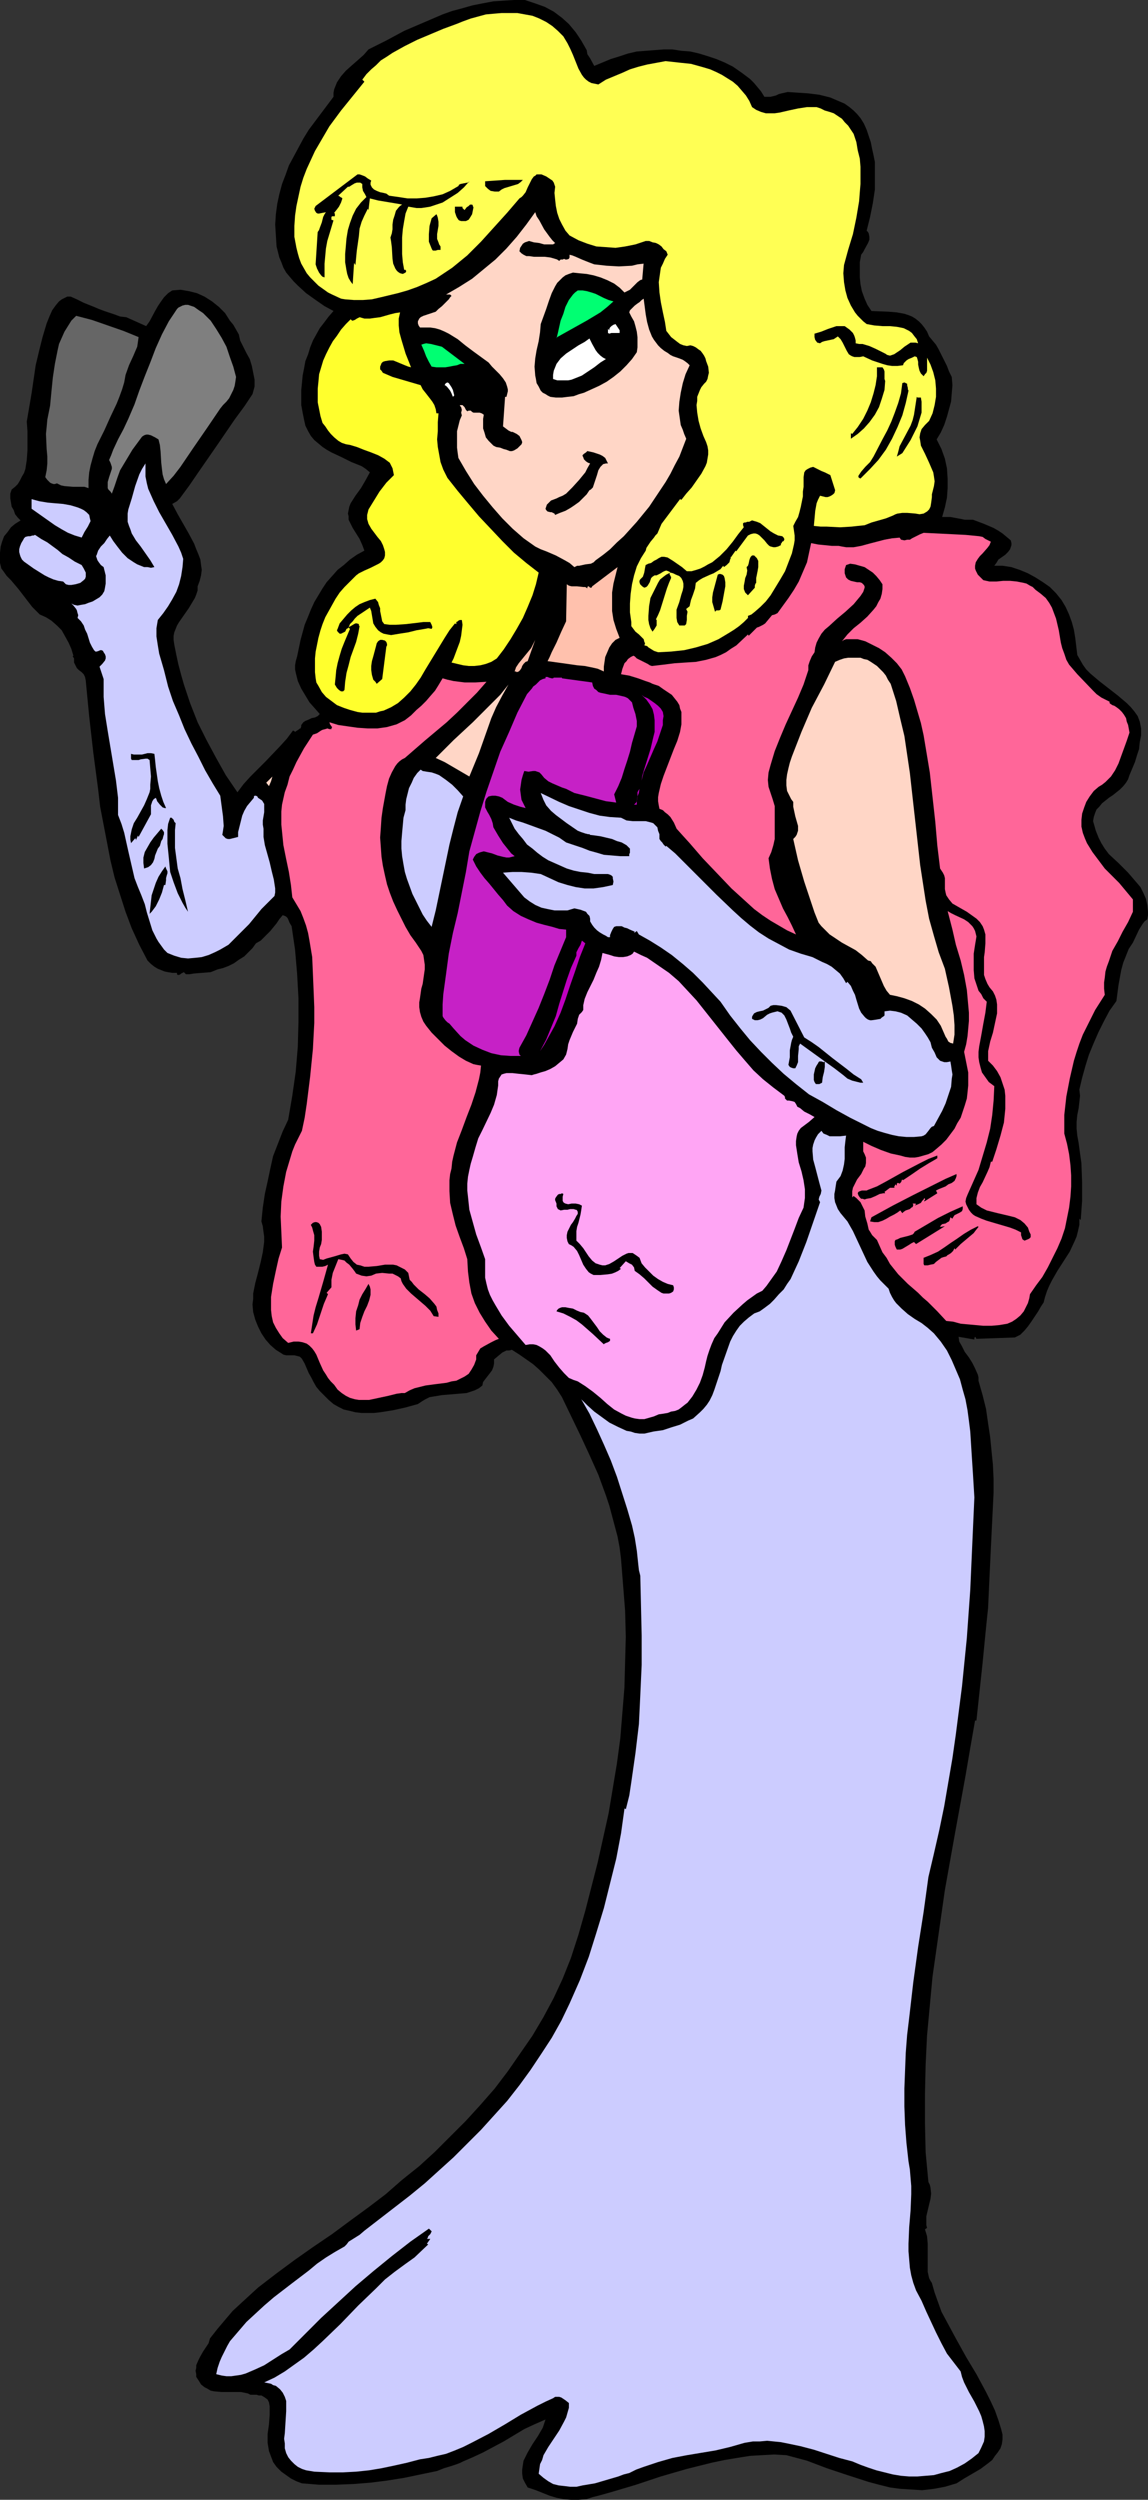 <?xml version="1.0" encoding="UTF-8" standalone="no"?>
<svg
   version="1.0"
   width="71.505mm"
   height="155.668mm"
   id="svg57"
   sodipodi:docname="Woman - Glamorous 2.wmf"
   xmlns:inkscape="http://www.inkscape.org/namespaces/inkscape"
   xmlns:sodipodi="http://sodipodi.sourceforge.net/DTD/sodipodi-0.dtd"
   xmlns="http://www.w3.org/2000/svg"
   xmlns:svg="http://www.w3.org/2000/svg">
  <rect width="100%" height="100%" fill="#333333" stroke="none"/>
  <sodipodi:namedview
     id="namedview57"
     pagecolor="#ffffff"
     bordercolor="#000000"
     borderopacity="0.25"
     inkscape:showpageshadow="2"
     inkscape:pageopacity="0.0"
     inkscape:pagecheckerboard="0"
     inkscape:deskcolor="#d1d1d1"
     inkscape:document-units="mm" />
  <defs
     id="defs1">
    <pattern
       id="WMFhbasepattern"
       patternUnits="userSpaceOnUse"
       width="6"
       height="6"
       x="0"
       y="0" />
  </defs>
  <path
     style="fill:#000000;fill-opacity:1;fill-rule:evenodd;stroke:none"
     d="m 138.116,11.796 0.162,0.97 0.646,0.97 0.969,1.778 1.938,-0.808 1.938,-0.808 2.1,-0.646 1.938,-0.646 2.1,-0.485 2.1,-0.162 2.1,-0.162 2.1,-0.162 h 2.1 l 2.1,0.323 2.1,0.162 2.1,0.485 2.1,0.646 1.938,0.646 1.938,0.808 1.938,0.97 2.1,1.454 1.938,1.454 0.969,0.97 0.808,0.97 0.808,0.97 0.808,1.293 h 0.646 0.808 l 1.292,-0.323 0.646,-0.323 0.646,-0.162 1.454,-0.323 2.423,0.162 2.423,0.162 2.585,0.323 2.585,0.646 1.131,0.485 1.131,0.485 1.131,0.485 1.131,0.808 0.969,0.808 0.808,0.808 0.808,0.97 0.808,1.293 0.646,1.454 0.485,1.454 0.485,1.454 0.323,1.616 0.323,1.454 0.323,1.616 v 3.232 3.232 l -0.485,3.232 -0.646,3.232 -0.808,3.232 0.323,0.323 0.162,0.323 0.162,0.808 V 56.395 l -0.323,0.808 -0.808,1.454 -0.323,0.646 -0.485,0.646 -0.323,1.778 v 1.778 1.778 l 0.162,1.616 0.323,1.616 0.646,1.778 0.646,1.454 0.969,1.454 4.038,0.162 1.938,0.162 1.777,0.323 0.969,0.323 0.808,0.323 0.808,0.485 0.808,0.646 0.646,0.646 0.646,0.808 0.646,0.97 0.485,1.131 0.808,0.97 0.808,0.97 0.646,1.131 0.646,1.293 1.292,2.585 0.485,1.293 0.646,1.293 0.162,1.939 -0.162,1.939 -0.162,1.939 -0.485,1.778 -0.485,1.778 -0.646,1.939 -0.808,1.778 -0.969,1.616 1.131,2.262 0.808,2.262 0.485,2.262 0.162,2.424 v 2.262 l -0.162,2.262 -0.485,2.262 -0.646,2.262 h 0.969 0.969 l 1.777,0.323 1.615,0.323 h 0.969 0.969 l 2.585,0.97 2.262,0.97 1.131,0.646 0.969,0.646 0.969,0.808 0.969,0.808 0.162,0.646 v 0.485 l -0.162,0.485 -0.162,0.485 -0.485,0.646 -0.646,0.646 -1.615,1.131 -0.485,0.808 -0.485,0.646 h 1.938 l 2.1,0.323 1.938,0.646 1.938,0.808 1.777,0.97 1.777,1.131 1.615,1.131 1.454,1.454 1.292,1.616 0.969,1.616 0.808,1.778 0.646,1.778 0.485,1.778 0.323,1.939 0.485,4.04 0.646,1.131 0.646,1.131 0.808,1.131 0.969,0.97 2.1,1.778 4.362,3.393 2.1,1.778 0.969,0.97 0.808,0.97 0.808,1.131 0.485,1.293 0.323,1.616 v 1.616 l -0.323,1.616 -0.162,1.616 -0.485,1.454 -0.485,1.616 -1.292,3.07 -0.323,0.97 -0.485,0.808 -0.646,0.808 -0.808,0.808 -1.615,1.293 -0.969,0.646 -0.808,0.646 -0.808,0.646 -0.646,0.808 -0.646,0.646 -0.323,0.808 -0.323,0.97 -0.162,0.97 0.323,1.131 0.323,1.131 0.646,1.616 0.646,1.293 0.808,1.293 0.969,1.293 2.262,2.101 0.646,0.646 0.485,0.485 1.131,1.131 0.969,1.131 0.969,1.131 0.969,1.131 0.646,1.293 0.646,1.454 0.323,1.454 0.162,1.616 v 0.808 l -0.162,0.97 -0.646,0.485 -0.485,0.646 -0.808,1.293 -1.454,3.07 -0.969,1.454 -0.646,1.616 -0.646,1.616 -0.485,1.778 -0.323,1.778 -0.323,1.778 -0.485,3.717 -1.615,2.262 -1.292,2.424 -1.292,2.585 -1.131,2.585 -1.131,2.747 -0.808,2.585 -0.808,2.909 -0.646,2.747 0.162,1.454 -0.162,1.454 -0.162,1.454 -0.323,1.616 -0.162,1.616 v 1.616 l 0.162,1.616 0.323,1.778 0.323,2.424 0.323,2.262 0.162,4.525 v 4.363 l -0.323,4.525 -0.323,-0.323 v 1.454 l -0.323,1.454 -0.323,1.293 -0.485,1.131 -1.131,2.424 -1.454,2.262 -1.454,2.262 -1.292,2.262 -0.646,1.293 -0.485,1.131 -0.485,1.454 -0.323,1.293 -0.646,0.97 -0.646,1.131 -1.615,2.424 -0.808,1.131 -0.808,0.97 -0.969,0.97 -1.292,0.646 -9.046,0.323 -0.162,-0.323 -0.162,-0.162 -0.162,0.323 v 0.323 l -3.715,-0.646 0.162,1.131 0.646,1.131 0.646,1.293 0.969,1.293 0.808,1.293 0.646,1.293 0.646,1.454 0.162,0.646 v 0.808 l 0.969,3.393 0.808,3.232 0.485,3.393 0.485,3.232 0.323,3.232 0.323,3.232 0.162,3.393 v 3.232 l -0.323,6.625 -0.323,6.625 -0.323,6.787 -0.323,7.11 -0.323,3.07 -0.323,3.232 -0.646,6.625 -1.454,13.574 h -0.323 l -1.131,6.464 -1.131,6.625 -2.423,13.25 -2.423,13.574 -0.969,6.787 -0.969,6.787 -0.969,6.787 -0.646,6.948 -0.646,6.948 -0.323,6.787 -0.162,6.948 v 6.787 l 0.162,6.948 0.646,6.948 0.323,0.646 0.162,0.646 0.162,1.454 -0.162,1.293 -0.323,1.293 -0.646,2.747 v 1.293 0.808 l 0.162,0.646 -0.485,0.323 v 0 l 0.485,1.616 0.162,1.778 v 5.171 1.454 l 0.323,1.454 0.323,0.646 0.323,0.485 0.646,2.262 0.808,2.262 0.808,2.262 1.131,2.101 2.262,4.201 2.423,4.363 2.423,4.04 2.262,4.201 1.131,2.262 0.969,2.101 0.808,2.262 0.646,2.101 0.323,1.293 v 1.131 l -0.162,1.131 -0.323,0.97 -0.646,0.97 -0.646,0.808 -0.646,0.97 -0.808,0.646 -1.938,1.454 -1.938,1.131 -1.938,1.131 -1.777,1.131 -2.746,0.808 -2.585,0.485 -2.746,0.323 -2.585,-0.162 -2.585,-0.162 -2.423,-0.323 -2.585,-0.646 -2.423,-0.646 -5.008,-1.616 -4.846,-1.616 -4.685,-1.778 -2.423,-0.646 -2.423,-0.646 -2.908,-0.162 -2.908,0.162 -2.746,0.162 -3.069,0.485 -2.908,0.485 -3.069,0.646 -5.815,1.454 -6.138,1.778 -5.815,1.939 -5.977,1.778 -2.908,0.808 -1.292,0.323 -1.454,0.485 -1.938,0.162 h -1.777 l -1.777,-0.162 -1.615,-0.323 -1.615,-0.485 -1.615,-0.646 -1.615,-0.646 -1.938,-0.646 -0.646,-1.131 -0.485,-0.97 -0.162,-1.131 v -0.97 l 0.162,-1.131 0.162,-0.97 0.485,-0.97 0.485,-0.97 1.131,-1.939 1.292,-1.939 1.131,-1.939 0.323,-0.97 0.323,-0.97 -2.585,1.131 -2.423,1.131 -4.846,2.909 -4.846,2.585 -2.423,1.131 -2.262,0.97 -0.646,0.323 -0.808,0.323 -1.454,0.485 -1.615,0.485 -1.615,0.646 -3.877,0.808 -3.877,0.808 -4.038,0.646 -3.877,0.485 -4.038,0.323 -4.038,0.162 h -4.038 l -4.038,-0.323 -1.292,-0.485 -1.292,-0.646 -1.131,-0.808 -1.131,-0.808 -1.131,-1.131 -0.808,-1.131 -0.485,-1.293 -0.485,-1.293 -0.162,-0.97 -0.162,-0.97 v -0.97 -1.131 l 0.323,-2.262 0.162,-2.262 v -0.97 -0.97 l -0.162,-0.97 -0.323,-0.646 -0.646,-0.485 -0.808,-0.485 h -0.646 l -0.485,-0.162 h -0.646 -0.808 l -0.646,-0.323 -0.808,-0.162 -0.808,-0.162 h -0.808 -3.715 l -1.777,-0.162 -0.808,-0.162 -0.808,-0.485 -0.646,-0.323 -0.808,-0.646 -0.485,-0.808 -0.646,-0.97 v -0.646 l -0.162,-0.808 0.162,-0.646 v -0.646 l 0.485,-1.131 0.485,-0.97 0.646,-1.131 0.646,-0.97 0.646,-0.97 0.323,-1.131 1.777,-2.262 1.777,-2.101 1.777,-2.101 2.1,-1.939 1.938,-1.778 1.938,-1.778 4.2,-3.232 4.362,-3.232 4.362,-3.07 4.523,-3.07 4.362,-3.232 4.2,-3.07 4.038,-3.07 3.877,-3.393 4.038,-3.232 3.715,-3.393 3.715,-3.717 3.554,-3.555 3.392,-3.717 3.392,-3.878 3.069,-4.04 2.908,-4.201 2.908,-4.201 2.585,-4.363 2.423,-4.525 2.1,-4.525 1.938,-4.848 1.777,-5.494 1.615,-5.656 1.454,-5.656 1.454,-5.656 1.292,-5.817 1.292,-5.817 0.969,-5.817 0.969,-5.817 0.808,-5.979 0.485,-5.979 0.485,-5.979 0.162,-5.979 0.162,-5.979 -0.162,-6.14 -0.485,-6.14 -0.485,-6.14 -0.323,-2.585 -0.485,-2.585 -0.646,-2.424 -0.646,-2.424 -0.646,-2.424 -0.808,-2.424 -1.777,-4.848 -2.1,-4.686 -2.1,-4.525 -4.362,-9.049 -1.131,-1.778 -1.292,-1.778 -1.454,-1.454 -1.454,-1.454 -1.454,-1.293 -1.615,-1.131 -1.615,-1.131 -1.777,-1.131 -0.646,0.162 h -0.646 l -0.969,0.485 -0.969,0.808 -0.969,0.808 v 0.97 l -0.162,0.808 -0.323,0.808 -0.485,0.646 -1.131,1.454 -0.485,0.646 -0.162,0.808 -0.808,0.646 -0.969,0.485 -0.969,0.323 -0.969,0.323 -1.938,0.162 -1.938,0.162 -1.938,0.162 -1.938,0.323 -0.969,0.162 -0.969,0.485 -0.808,0.485 -0.969,0.646 -2.908,0.808 -2.908,0.646 -3.069,0.485 -1.454,0.162 h -1.454 -1.454 l -1.454,-0.162 -1.292,-0.323 -1.454,-0.323 -1.292,-0.646 -1.131,-0.646 -1.131,-0.97 -1.131,-1.131 -0.969,-0.97 -0.808,-0.97 -0.646,-1.131 -0.485,-0.97 -0.646,-1.131 -0.485,-1.131 -0.485,-1.131 -0.646,-1.131 -0.485,-0.485 -0.646,-0.162 -0.646,-0.162 h -1.938 l -0.646,-0.162 -0.485,-0.323 -1.292,-0.808 -1.292,-1.131 -1.131,-1.293 -0.969,-1.454 -0.808,-1.616 -0.646,-1.616 -0.485,-1.778 -0.162,-1.778 0.162,-1.293 v -1.293 l 0.485,-2.424 0.646,-2.424 0.646,-2.585 0.485,-2.262 0.323,-2.424 v -1.293 l -0.162,-1.131 -0.162,-1.293 -0.323,-1.131 0.323,-3.232 0.485,-3.232 0.646,-2.909 0.646,-3.07 0.646,-2.909 1.131,-2.909 1.131,-2.909 1.292,-2.747 0.969,-5.656 0.808,-5.656 0.485,-5.817 0.162,-5.817 v -5.656 l -0.323,-5.817 -0.485,-5.656 -0.808,-5.494 -0.485,-0.808 -0.323,-0.808 -0.162,-0.323 -0.323,-0.323 -0.323,-0.162 -0.485,-0.162 -0.808,0.97 -0.646,0.97 -1.454,1.778 -1.454,1.454 -0.808,0.808 -1.131,0.646 -0.808,1.131 -0.969,0.97 -0.969,0.97 -1.292,0.808 -1.131,0.808 -1.292,0.646 -1.292,0.485 -1.292,0.323 -0.808,0.323 -0.808,0.323 -2.1,0.162 -1.938,0.162 -0.969,0.162 h -0.808 l -0.162,-0.162 -0.162,-0.162 -0.162,-0.162 -0.323,0.162 -0.323,0.162 -0.162,0.162 -0.323,0.162 h -0.323 l -0.162,-0.162 v -0.323 h -1.131 l -0.969,-0.162 -0.808,-0.162 -0.808,-0.323 -0.808,-0.323 -0.808,-0.485 -0.808,-0.646 -0.808,-0.808 -1.938,-3.717 -1.777,-3.878 -1.454,-3.878 -1.292,-4.04 -1.292,-4.04 -0.969,-4.04 -0.808,-4.201 -0.808,-4.201 -0.808,-4.201 -0.485,-4.201 -1.131,-8.564 -0.969,-8.564 -0.808,-8.403 -0.162,-0.808 -0.323,-0.646 -0.485,-0.485 -0.646,-0.485 -0.485,-0.485 -0.323,-0.646 -0.323,-0.646 v -0.97 l -0.323,-0.485 0.162,-0.162 -0.485,-1.616 -0.646,-1.454 -0.808,-1.454 -0.808,-1.454 -1.131,-1.131 -1.292,-1.131 -1.292,-0.808 -1.454,-0.646 -1.777,-1.778 -1.615,-2.101 -1.615,-2.101 -1.777,-2.101 -0.485,-0.485 -0.485,-0.485 -0.808,-1.131 -0.485,-0.646 L 0.162,133.151 0,132.505 v -0.808 -1.616 l 0.162,-1.454 0.323,-1.131 0.485,-1.293 0.808,-0.97 0.808,-1.131 0.969,-0.808 L 4.846,122.486 4.2,121.84 3.554,121.032 3.231,120.062 2.746,119.254 2.585,118.285 2.423,117.315 v -1.131 l 0.323,-0.97 0.808,-0.646 0.646,-0.646 0.485,-0.808 0.485,-0.97 0.485,-0.808 0.323,-0.97 0.323,-2.101 0.162,-2.262 v -2.262 -2.262 l -0.162,-2.262 1.131,-6.625 0.969,-6.625 0.808,-3.393 0.808,-3.232 0.969,-3.232 0.646,-1.616 0.646,-1.454 0.808,-1.131 0.808,-0.97 0.646,-0.485 0.646,-0.323 0.646,-0.323 h 0.808 l 1.454,0.646 1.615,0.808 2.423,0.97 1.131,0.485 1.292,0.485 2.423,0.808 1.292,0.485 1.454,0.162 4.685,2.101 0.808,-1.131 1.292,-2.424 0.646,-1.131 0.646,-0.97 0.808,-1.131 0.969,-0.97 0.969,-0.646 1.938,-0.162 1.938,0.323 1.938,0.485 1.777,0.808 1.777,1.131 1.615,1.293 1.454,1.454 1.131,1.778 0.808,0.97 0.646,1.131 0.646,1.131 0.323,1.454 1.454,2.909 0.808,1.454 0.485,1.616 0.323,1.616 0.323,1.616 V 90.976 l -0.485,1.778 -1.938,2.909 -2.262,3.07 -4.2,6.14 -4.362,6.302 -2.1,3.07 -2.262,3.07 -0.323,0.323 -0.323,0.323 -1.131,0.646 1.292,2.424 1.292,2.262 1.292,2.262 1.292,2.424 0.485,1.293 0.485,1.131 0.485,1.293 0.162,1.293 0.162,1.131 -0.162,1.293 -0.323,1.293 -0.485,1.293 v 0.97 l -0.323,0.97 -0.323,0.808 -0.485,0.808 -0.969,1.616 -1.131,1.616 -1.131,1.616 -0.485,0.808 -0.323,0.808 -0.323,0.808 -0.162,0.808 v 0.97 l 0.162,1.131 0.485,2.424 0.485,2.262 0.646,2.424 0.646,2.262 1.454,4.363 1.777,4.525 2.1,4.201 2.262,4.201 2.262,4.04 2.746,4.04 1.454,-1.939 1.615,-1.778 3.554,-3.555 3.392,-3.555 1.615,-1.778 1.454,-1.939 0.323,0.162 0.162,0.162 0.485,-0.323 0.485,-0.323 0.162,-0.162 h 0.162 l 0.162,-0.485 v -0.323 l 0.485,-0.646 0.485,-0.323 0.808,-0.323 0.646,-0.323 0.808,-0.162 0.646,-0.323 0.485,-0.485 -1.131,-1.293 -1.292,-1.454 -0.969,-1.616 -0.969,-1.616 -0.808,-1.778 -0.485,-1.939 -0.162,-0.808 v -0.97 l 0.162,-0.97 0.323,-1.131 0.808,-3.878 0.485,-1.778 0.485,-1.778 0.808,-1.939 0.646,-1.616 0.808,-1.778 0.969,-1.616 0.969,-1.616 0.969,-1.454 1.292,-1.454 1.292,-1.454 1.454,-1.131 1.454,-1.293 1.615,-1.131 1.777,-0.97 -0.485,-1.293 -0.646,-1.454 -0.808,-1.293 -0.808,-1.293 -0.646,-1.293 -0.323,-0.646 v -0.808 l -0.162,-0.646 0.162,-0.808 0.162,-0.808 0.323,-0.808 1.131,-1.778 1.292,-1.778 1.131,-1.939 0.969,-1.778 -0.969,-0.808 -0.969,-0.646 -2.423,-0.97 -2.262,-1.131 -2.423,-1.131 -1.131,-0.646 -0.969,-0.646 -0.969,-0.808 -0.969,-0.808 -0.808,-0.97 -0.646,-1.131 -0.646,-1.293 -0.323,-1.454 -0.323,-1.616 -0.323,-1.778 v -1.778 -1.778 l 0.162,-1.616 0.162,-1.778 0.323,-1.616 0.323,-1.778 0.646,-1.616 0.485,-1.616 0.646,-1.616 0.808,-1.454 0.808,-1.454 1.131,-1.454 0.969,-1.293 1.131,-1.293 -2.1,-1.131 -2.1,-1.454 -2.262,-1.616 -1.938,-1.778 -0.969,-0.97 -0.969,-1.131 -0.808,-0.97 -0.646,-1.131 -0.485,-1.293 -0.485,-1.131 -0.323,-1.293 -0.323,-1.293 -0.162,-2.585 -0.162,-2.585 0.162,-2.424 0.323,-2.424 0.485,-2.262 0.646,-2.424 0.808,-2.101 0.808,-2.262 1.131,-2.101 1.131,-2.101 1.131,-2.101 1.292,-2.101 2.908,-3.878 2.908,-3.878 v -0.97 l 0.162,-0.808 0.323,-0.808 0.323,-0.808 0.969,-1.454 1.131,-1.293 1.454,-1.293 1.292,-1.131 1.454,-1.293 1.131,-1.293 4.2,-2.101 4.2,-2.262 4.523,-1.939 4.523,-1.939 2.262,-0.808 2.423,-0.646 2.262,-0.646 2.423,-0.485 2.585,-0.485 2.423,-0.162 L 120.993,0 h 2.585 l 2.423,0.808 2.262,0.808 2.1,1.131 1.938,1.454 1.615,1.454 1.615,1.939 1.292,1.939 z"
     id="path1" />
  <path
     style="fill:#ffff54;fill-opacity:1;fill-rule:evenodd;stroke:none"
     d="m 133.593,10.18 0.646,1.293 0.646,1.454 0.646,1.616 0.646,1.616 0.808,1.454 0.485,0.646 0.485,0.485 0.646,0.485 0.646,0.323 0.808,0.162 0.808,0.162 1.777,-1.131 1.938,-0.808 1.938,-0.808 1.777,-0.808 2.1,-0.646 1.938,-0.485 4.362,-0.808 2.908,0.323 3.069,0.323 2.908,0.808 1.615,0.485 1.454,0.646 1.292,0.646 1.292,0.808 1.292,0.808 1.131,0.97 0.969,1.131 0.969,1.131 0.808,1.293 0.646,1.454 0.969,0.646 1.131,0.485 1.131,0.323 h 1.131 0.969 l 1.131,-0.162 2.1,-0.485 2.262,-0.485 2.1,-0.323 h 1.131 1.131 l 0.969,0.323 0.969,0.485 1.131,0.323 0.969,0.323 0.969,0.646 0.969,0.646 0.646,0.808 0.808,0.808 0.646,0.97 0.646,0.97 0.646,1.939 0.323,1.939 0.485,1.939 0.162,1.939 v 1.939 2.101 l -0.162,1.939 -0.162,2.101 -0.646,3.878 -0.808,3.878 -1.131,3.717 -0.969,3.555 -0.162,1.939 0.162,2.101 0.323,1.939 0.485,1.778 0.808,1.778 0.969,1.616 0.646,0.808 0.646,0.646 0.646,0.646 0.808,0.646 1.777,0.323 1.938,0.162 h 1.777 l 1.615,0.162 1.615,0.323 0.646,0.323 0.646,0.323 0.646,0.485 0.485,0.646 0.646,0.808 0.323,0.97 -0.646,-0.162 h -0.485 -0.646 l -0.485,0.323 -0.969,0.646 -0.969,0.808 -0.969,0.646 -0.485,0.323 -0.485,0.162 -0.485,0.162 -0.646,-0.162 -0.485,-0.323 -0.646,-0.323 -1.615,-0.808 -1.454,-0.646 -1.615,-0.485 h -0.808 l -0.808,-0.162 v -0.646 l -0.162,-0.646 -0.162,-0.485 -0.323,-0.646 -0.808,-0.808 -1.131,-0.808 h -0.969 -0.969 l -0.969,0.323 -0.969,0.323 -1.615,0.646 -1.615,0.485 v 0.808 l 0.162,0.646 0.485,0.646 0.646,0.162 0.485,-0.323 0.485,-0.162 2.262,-0.485 0.485,-0.323 0.485,-0.323 0.646,0.646 0.485,0.808 0.969,1.939 0.485,0.808 0.485,0.323 0.323,0.162 0.485,0.162 h 0.646 0.646 l 0.808,-0.162 2.1,0.97 2.423,0.808 1.131,0.323 1.131,0.162 h 1.292 l 1.292,-0.162 0.162,-0.485 0.323,-0.323 0.323,-0.323 0.485,-0.323 0.808,-0.323 0.646,-0.323 0.485,0.162 0.162,0.485 0.162,0.646 v 0.646 l 0.162,0.808 0.162,0.646 0.323,0.646 0.646,0.646 0.323,-0.485 0.323,-0.323 0.162,-0.485 v -0.646 -1.131 -1.293 l 0.808,1.616 0.646,1.778 0.485,1.939 0.162,1.939 v 1.939 l -0.323,1.939 -0.485,1.939 -0.808,1.778 -0.485,0.485 -0.485,0.485 -0.808,0.97 -0.323,0.97 -0.162,0.97 0.162,0.808 0.162,1.131 0.485,0.97 0.485,0.97 0.969,2.101 0.485,1.131 0.485,1.131 0.162,0.97 0.162,1.131 -0.162,1.131 -0.323,1.293 -0.162,0.646 v 0.646 l -0.162,1.293 -0.162,0.97 -0.323,0.646 -0.485,0.485 -0.808,0.485 -0.969,0.162 -0.969,-0.162 -1.938,-0.162 h -1.131 l -1.131,0.162 -0.485,0.162 -0.646,0.323 -1.615,0.646 -3.392,0.97 -0.808,0.323 -0.808,0.323 -1.615,0.162 -1.454,0.162 -2.746,0.162 -3.069,-0.162 h -1.454 l -1.615,-0.162 0.162,-1.778 0.162,-1.778 0.323,-1.778 0.323,-0.808 0.485,-0.97 0.646,0.162 0.646,0.162 h 0.485 l 0.485,-0.162 0.323,-0.162 0.485,-0.323 0.323,-0.323 0.162,-0.646 -1.131,-3.555 -0.646,-0.323 -0.646,-0.323 -0.808,-0.323 -0.646,-0.323 -0.646,-0.323 -0.646,-0.323 -0.646,0.162 -0.646,0.323 -0.485,0.323 -0.323,0.485 -0.162,1.131 v 1.131 1.131 l -0.162,1.131 v 1.131 l -0.485,2.424 -0.323,1.293 -0.323,1.131 -0.646,1.131 -0.485,0.97 0.162,1.131 0.162,1.131 v 1.131 l -0.162,0.97 -0.485,2.101 -0.808,2.101 -0.808,2.101 -1.131,1.939 -2.262,3.717 -1.131,1.454 -1.292,1.293 -1.292,1.131 -0.808,0.646 -0.808,0.323 v 0.485 l -0.969,0.97 -1.131,0.97 -1.131,0.808 -1.292,0.808 -2.423,1.454 -2.585,1.131 -2.746,0.808 -2.746,0.646 -3.069,0.323 -3.069,0.162 -0.485,-0.162 -0.485,-0.162 -1.292,-0.808 -0.323,-0.323 -0.646,-0.162 0.162,-0.485 -0.162,-0.323 -0.162,-0.646 -0.646,-0.646 -0.485,-0.485 -0.808,-0.646 -0.485,-0.646 -0.485,-0.646 v -0.485 -0.485 l -0.323,-2.262 v -2.101 l 0.162,-2.262 0.323,-2.262 0.485,-2.101 0.646,-2.101 0.969,-1.939 1.131,-1.778 0.162,-0.646 0.323,-0.485 0.646,-0.97 0.808,-0.97 0.323,-0.485 0.485,-0.485 0.485,-1.131 0.485,-1.131 1.454,-1.939 1.454,-1.939 1.454,-1.939 0.323,0.162 1.131,-1.454 1.292,-1.454 1.131,-1.616 1.131,-1.616 0.969,-1.778 0.323,-0.808 0.162,-0.97 0.162,-0.97 v -0.97 l -0.162,-0.97 -0.323,-0.97 -0.646,-1.454 -0.646,-1.778 -0.485,-1.778 -0.323,-1.939 -0.162,-1.778 0.162,-0.97 v -0.97 l 0.323,-0.808 0.323,-0.808 0.323,-0.646 0.646,-0.808 0.485,-0.485 0.323,-0.646 0.162,-0.808 0.162,-0.646 -0.162,-1.454 -0.485,-1.293 -0.162,-0.646 -0.323,-0.646 -0.323,-0.485 -0.485,-0.646 -0.485,-0.323 -0.646,-0.485 -0.646,-0.323 -0.646,-0.162 -0.808,0.162 -0.808,-0.162 -0.808,-0.323 -0.646,-0.485 -1.454,-1.131 -1.131,-1.454 -0.323,-2.101 -0.485,-2.262 -0.485,-2.424 -0.323,-2.262 -0.162,-2.424 0.162,-1.131 0.162,-1.131 0.162,-1.131 0.485,-0.97 0.485,-1.131 0.646,-0.97 -0.323,-0.808 -0.646,-0.485 -0.485,-0.646 -0.646,-0.485 -0.646,-0.323 -0.808,-0.162 -0.808,-0.323 h -0.808 l -2.423,0.808 -2.423,0.485 -2.262,0.323 -2.262,-0.162 -2.262,-0.162 -2.1,-0.646 -2.1,-0.808 -2.1,-1.131 -0.969,-1.131 -0.808,-1.454 -0.646,-1.293 -0.485,-1.454 -0.323,-1.616 -0.162,-1.454 -0.162,-1.616 0.162,-1.454 -0.162,-0.485 -0.162,-0.485 -0.323,-0.485 -0.485,-0.323 -0.969,-0.646 -1.131,-0.485 h -0.485 -0.646 l -0.323,0.323 -0.323,0.162 -0.485,0.646 -0.485,0.97 -0.485,0.97 -0.485,1.131 -0.646,0.808 -0.323,0.323 -0.485,0.323 -2.908,3.393 -3.069,3.393 -3.069,3.393 -3.231,3.232 -1.777,1.454 -1.777,1.454 -1.938,1.293 -1.938,1.293 -2.1,0.97 -2.262,0.97 -2.262,0.808 -2.262,0.646 -4.038,0.97 -2.1,0.485 -2.1,0.162 H 83.354 L 81.254,70.454 80.285,70.292 78.185,69.323 77.216,68.838 76.085,68.03 74.954,67.222 73.985,66.252 73.016,65.283 72.208,64.313 71.562,63.182 70.916,62.051 70.431,60.758 70.108,59.627 69.785,58.334 69.3,55.749 v -2.585 l 0.162,-2.424 0.323,-2.262 0.485,-2.262 0.485,-2.262 0.646,-2.101 0.808,-2.101 0.969,-2.101 0.969,-2.101 1.131,-1.939 2.262,-3.878 2.746,-3.717 2.746,-3.393 2.746,-3.393 -0.485,-0.485 0.969,-1.293 1.131,-1.131 1.131,-0.97 1.131,-1.131 1.292,-0.808 1.454,-0.97 2.908,-1.616 2.908,-1.454 3.069,-1.293 3.069,-1.293 3.069,-1.131 1.615,-0.646 1.777,-0.646 1.777,-0.485 1.777,-0.485 1.777,-0.162 1.938,-0.162 h 1.938 1.777 l 1.777,0.323 1.777,0.323 1.615,0.646 1.615,0.808 1.454,0.97 1.292,1.131 1.292,1.293 z"
     id="path2" />
  <path
     style="fill:#000000;fill-opacity:1;fill-rule:evenodd;stroke:none"
     d="m 87.392,42.498 -0.162,0.485 v 0.485 l 0.162,0.323 0.162,0.323 0.485,0.485 0.646,0.323 0.808,0.323 0.808,0.162 0.646,0.162 0.646,0.485 2.262,0.323 2.1,0.323 h 2.1 l 2.1,-0.162 1.938,-0.323 2.1,-0.485 1.777,-0.808 1.938,-1.131 0.162,-0.323 0.323,-0.162 0.808,-0.162 0.808,-0.162 h 0.323 l 0.162,-0.323 -1.292,1.454 -1.454,1.293 -1.777,1.131 -1.777,1.131 -1.938,0.646 -0.969,0.323 -0.969,0.162 -1.131,0.162 h -1.131 l -0.969,-0.162 -0.969,-0.162 -0.646,1.616 -0.323,1.778 -0.323,1.939 -0.162,1.939 v 1.939 1.939 l 0.162,1.939 0.323,1.778 h 0.323 l 0.162,0.323 -0.162,0.323 -0.323,0.162 -0.323,0.162 -0.646,-0.162 -0.485,-0.323 -0.323,-0.323 -0.323,-0.485 -0.485,-1.131 -0.162,-1.131 -0.162,-2.747 -0.162,-1.293 -0.162,-0.97 0.323,-0.97 0.162,-0.97 v -1.131 l 0.162,-1.131 0.323,-0.97 0.323,-1.131 0.646,-0.808 0.323,-0.323 0.485,-0.323 -0.808,-0.162 -0.969,-0.162 -3.877,-0.646 -1.938,-0.485 -0.323,2.747 -0.162,-0.323 -0.808,1.616 -0.646,1.454 -0.485,1.616 -0.162,1.778 -0.485,3.393 -0.323,3.393 -0.323,-0.485 -0.323,5.009 -0.485,-0.646 -0.485,-0.808 -0.323,-0.97 -0.162,-0.808 -0.323,-1.939 v -1.939 l 0.323,-3.717 0.323,-1.939 0.485,-1.616 0.646,-1.778 0.808,-1.616 1.131,-1.454 0.646,-0.646 0.646,-0.646 -0.323,-0.646 -0.485,-0.808 -0.162,-0.808 V 43.63 43.306 l -0.485,-0.323 h -0.323 -0.485 l -0.485,0.162 -0.808,0.485 -0.485,0.323 h -0.323 l -2.262,2.101 0.323,0.162 0.162,0.162 0.323,0.162 0.162,0.162 -0.323,0.97 -0.485,0.97 -0.485,0.646 -0.646,0.808 0.162,0.162 v 0.808 -0.162 h -0.646 l -0.162,0.162 v 0.162 0.485 l 0.485,0.162 -0.485,1.616 -0.485,1.616 -0.485,1.616 -0.323,1.778 -0.162,1.778 -0.162,1.778 v 1.616 1.616 l -0.485,-0.162 -0.323,-0.323 -0.485,-0.646 -0.485,-0.97 -0.323,-0.97 0.485,-7.595 0.323,-0.485 0.162,-0.485 0.485,-1.293 0.323,-1.293 0.323,-0.646 0.323,-0.485 -0.808,0.162 -0.808,0.162 H 74.792 L 74.469,50.093 74.146,49.608 73.985,49.124 l 0.323,-0.646 9.854,-7.433 h 0.485 l 0.485,0.162 0.808,0.323 0.646,0.485 z"
     id="path3" />
  <path
     style="fill:#000000;fill-opacity:1;fill-rule:evenodd;stroke:none"
     d="m 123.093,42.337 -0.485,0.485 -0.646,0.485 -1.615,0.485 -1.615,0.485 -0.646,0.323 -0.646,0.485 h -0.969 l -0.969,-0.162 -0.646,-0.485 -0.646,-0.646 v -1.131 l 2.423,-0.162 2.262,-0.162 z"
     id="path4" />
  <path
     style="fill:#000000;fill-opacity:1;fill-rule:evenodd;stroke:none"
     d="m 110.008,51.871 -0.323,0.162 h -0.323 -0.808 l -0.485,-0.162 -0.162,-0.162 -0.323,-0.485 -0.162,-0.323 -0.162,-0.485 -0.162,-0.485 v -1.293 h 1.777 v 0.323 l 0.162,0.162 0.162,0.162 0.162,0.162 0.485,-0.646 0.485,-0.323 0.323,-0.323 h 0.162 0.323 l 0.162,0.162 v 0.162 l 0.162,0.323 -0.162,0.808 -0.162,0.808 -0.485,0.808 -0.323,0.485 z"
     id="path5" />
  <path
     style="fill:#ffd6c6;fill-opacity:1;fill-rule:evenodd;stroke:none"
     d="m 130.685,57.203 -0.485,0.323 h -0.646 -1.454 l -1.131,-0.323 -1.292,-0.162 -1.131,-0.323 -0.485,0.162 -0.485,0.162 -0.485,0.323 -0.323,0.485 -0.323,0.485 -0.162,0.808 0.485,0.485 0.485,0.323 0.646,0.323 h 0.646 l 1.131,0.162 h 2.585 l 1.292,0.162 1.131,0.323 0.485,0.162 0.485,0.323 0.323,-0.323 h 0.485 l 0.323,-0.162 0.323,0.162 h 0.323 l 0.485,-0.162 0.162,-0.323 v -0.323 -0.323 l 0.646,0.162 0.808,0.323 1.454,0.646 1.615,0.646 1.292,0.485 1.454,0.162 1.454,0.162 2.908,0.162 3.069,-0.162 1.292,-0.323 1.454,-0.162 v -0.162 l -0.323,3.717 v 0.162 l -0.485,0.162 -0.646,0.485 -1.777,1.778 -0.646,0.323 -0.646,0.323 -1.131,-1.131 -1.292,-0.97 -1.615,-0.808 -1.615,-0.646 -1.615,-0.485 -1.615,-0.323 -1.777,-0.162 -1.454,-0.162 -0.969,0.323 -0.808,0.323 -0.646,0.485 -0.646,0.646 -0.646,0.646 -0.485,0.808 -0.808,1.616 -0.646,1.778 -0.646,1.939 -0.646,1.778 -0.646,1.778 -0.162,1.939 -0.323,2.101 -0.485,2.101 -0.323,1.939 -0.162,1.939 0.162,2.101 0.162,0.808 0.162,0.97 0.485,0.808 0.485,0.97 0.485,0.485 0.646,0.323 0.485,0.323 0.646,0.323 1.292,0.162 h 1.454 l 1.292,-0.162 1.454,-0.162 1.292,-0.485 1.131,-0.323 1.777,-0.808 1.777,-0.808 1.777,-0.97 1.615,-1.131 1.615,-1.293 1.454,-1.454 1.292,-1.454 1.131,-1.616 0.162,-1.131 v -1.131 -1.293 l -0.162,-1.293 -0.323,-1.293 -0.323,-1.131 -0.646,-1.131 -0.485,-0.97 0.162,-0.485 0.323,-0.323 0.808,-0.808 0.646,-0.485 0.485,-0.323 0.485,-0.485 0.485,-0.323 0.485,3.717 0.323,1.778 0.485,1.778 0.646,1.616 0.485,0.808 0.485,0.646 0.485,0.646 0.646,0.646 0.808,0.646 0.808,0.485 0.646,0.485 0.646,0.323 1.454,0.485 0.808,0.323 0.485,0.323 0.646,0.485 0.485,0.485 -0.969,2.101 -0.646,2.101 -0.485,2.262 -0.323,2.101 -0.162,2.101 0.323,2.262 0.162,1.131 0.485,1.131 0.323,0.97 0.485,1.131 -0.808,2.101 -0.808,2.101 -1.131,2.101 -0.969,1.939 -1.131,1.939 -1.292,1.939 -2.585,3.878 -2.908,3.555 -3.069,3.393 -1.615,1.454 -1.615,1.616 -1.615,1.293 -1.777,1.293 -0.485,0.485 -0.646,0.323 -1.292,0.162 -1.454,0.323 h -0.485 l -0.646,0.323 -1.131,-0.97 -1.131,-0.646 -2.1,-1.131 -1.131,-0.485 -1.131,-0.485 -1.292,-0.485 -1.292,-0.646 -2.746,-1.939 -2.585,-2.262 -2.423,-2.424 -2.262,-2.585 -2.262,-2.747 -2.1,-2.747 -1.938,-3.07 -1.777,-3.07 -0.162,-1.131 -0.162,-1.293 v -2.585 -1.293 l 0.323,-1.293 0.323,-1.293 0.485,-1.131 -0.162,-0.646 0.162,-0.646 -0.162,-0.646 -0.162,-0.162 -0.162,-0.323 h 0.323 0.323 l 0.323,0.323 0.162,0.162 0.323,0.646 0.162,0.162 0.162,0.162 0.323,-0.162 h 0.323 0.162 l 0.323,0.323 0.323,0.162 h 1.454 l 0.485,0.162 0.485,0.323 -0.162,0.97 v 1.131 1.131 l 0.323,0.97 0.323,1.131 0.646,0.808 0.808,0.808 0.323,0.323 0.646,0.323 0.969,0.162 0.808,0.323 0.646,0.162 0.808,0.323 h 0.485 l 0.485,-0.162 0.808,-0.485 0.646,-0.646 0.323,-0.323 0.162,-0.485 -0.162,-0.485 -0.162,-0.323 -0.323,-0.646 -0.646,-0.485 -0.646,-0.323 -0.323,-0.162 h -0.323 l -0.646,-0.323 -0.646,-0.485 -0.646,-0.485 0.485,-6.948 h 0.323 l 0.162,-0.646 0.162,-0.646 v -0.485 l -0.162,-0.646 -0.323,-0.97 -0.646,-0.97 -0.808,-0.97 -0.969,-0.97 -0.808,-0.808 -0.808,-0.97 -1.777,-1.293 -1.777,-1.293 -1.938,-1.454 -1.777,-1.454 -2.1,-1.293 -0.969,-0.485 -1.131,-0.485 -1.131,-0.323 -1.131,-0.162 h -1.131 -1.292 L 98.539,76.594 98.377,76.109 v -0.485 l 0.162,-0.323 0.162,-0.323 0.323,-0.323 0.646,-0.323 0.969,-0.323 0.969,-0.323 0.969,-0.323 0.323,-0.323 0.323,-0.323 0.808,-0.646 0.808,-0.808 0.808,-0.808 0.323,-0.485 0.323,-0.323 -0.323,-0.323 h -0.323 -0.323 -0.323 l 3.069,-1.778 3.069,-1.939 2.746,-2.262 2.746,-2.262 2.585,-2.585 2.423,-2.747 2.262,-2.909 2.1,-2.909 0.323,0.97 0.646,0.97 1.131,2.101 1.292,1.778 0.646,0.808 z"
     id="path6" />
  <path
     style="fill:#000000;fill-opacity:1;fill-rule:evenodd;stroke:none"
     d="m 103.708,58.011 v 0.808 h -0.646 l -0.485,0.162 h -0.323 -0.323 l -0.162,-0.162 -0.162,-0.323 -0.323,-0.808 -0.323,-0.808 v -0.97 -0.808 l 0.162,-1.939 0.485,-1.778 1.131,-0.97 0.162,0.323 0.162,0.485 0.162,0.97 v 0.97 l -0.162,0.97 -0.162,0.97 v 1.131 l 0.323,0.808 0.162,0.485 z"
     id="path7" />
  <path
     style="fill:#00ff72;fill-opacity:1;fill-rule:evenodd;stroke:none"
     d="m 144.416,70.939 -1.454,1.293 -1.615,1.293 -1.615,0.97 -1.615,0.97 -6.946,3.878 -0.162,0.323 0.323,-1.293 0.323,-1.454 0.323,-1.454 0.646,-1.616 0.485,-1.616 0.808,-1.616 0.969,-1.293 0.485,-0.485 0.646,-0.485 h 1.131 l 0.969,0.162 1.131,0.323 0.969,0.323 1.938,0.97 1.131,0.485 z"
     id="path8" />
  <path
     style="fill:#7f7f7f;fill-opacity:1;fill-rule:evenodd;stroke:none"
     d="m 55.569,88.714 -0.162,1.131 -0.162,0.97 -0.323,0.97 -0.485,0.97 -0.485,0.97 -0.646,0.808 -0.808,0.808 -0.646,0.808 -3.069,4.525 -3.231,4.686 -3.069,4.525 -1.615,2.101 -1.777,1.939 -0.485,-1.131 -0.323,-1.131 -0.162,-1.293 -0.162,-1.454 -0.162,-2.747 -0.162,-1.454 -0.323,-1.293 -0.808,-0.485 -0.969,-0.485 -0.646,-0.162 H 34.408 l -0.485,0.162 -0.485,0.323 -2.262,3.07 -0.969,1.616 -0.969,1.616 -0.969,1.616 -0.646,1.778 -0.646,1.939 -0.646,1.778 -0.323,-0.485 -0.485,-0.485 -0.162,-0.323 v -0.485 -0.97 l 0.323,-1.131 0.323,-0.97 0.323,-0.97 v -0.485 l -0.162,-0.485 -0.162,-0.485 -0.323,-0.646 0.485,-1.131 0.485,-1.293 1.131,-2.424 1.292,-2.424 1.131,-2.424 1.454,-3.393 1.131,-3.232 1.292,-3.393 1.292,-3.232 1.292,-3.393 1.454,-3.232 1.615,-3.07 1.938,-2.909 0.323,-0.323 0.969,-0.485 0.646,-0.162 h 0.646 l 0.485,0.162 0.485,0.162 0.485,0.162 1.131,0.808 0.969,0.646 1.777,1.778 1.292,1.939 1.292,2.101 1.131,2.101 0.808,2.424 0.808,2.262 z"
     id="path9" />
  <path
     style="fill:#ffff2d;fill-opacity:1;fill-rule:evenodd;stroke:none"
     d="m 96.762,86.451 -0.646,-0.162 -0.808,-0.323 -1.938,-0.808 -0.808,-0.323 h -0.969 l -0.969,0.162 -0.485,0.162 -0.323,0.323 -0.323,0.808 v 0.646 l 0.323,0.323 0.323,0.485 2.262,0.97 6.623,1.939 0.485,0.97 0.646,0.808 1.131,1.454 0.485,0.646 0.485,0.808 0.323,0.97 0.162,0.97 h 0.485 l -0.162,2.101 v 2.101 l -0.162,1.939 0.162,1.778 0.323,1.778 0.323,1.778 0.646,1.778 0.969,1.939 2.423,3.07 2.423,2.909 2.585,3.07 2.746,2.909 2.746,2.909 2.746,2.747 2.908,2.424 2.908,2.262 -0.646,2.747 -0.808,2.585 -1.131,2.747 -1.131,2.585 -1.454,2.585 -1.454,2.424 -1.615,2.424 -1.615,2.101 -1.292,0.808 -1.292,0.485 -1.292,0.323 -1.454,0.162 h -1.292 l -1.292,-0.162 -2.746,-0.646 0.485,-0.97 0.485,-1.293 0.969,-2.585 0.323,-1.454 0.162,-1.293 0.162,-1.293 -0.162,-1.131 h -0.485 l -0.323,0.162 -0.162,0.162 -0.323,0.162 v 0.485 l -0.323,-0.162 -1.292,1.616 -1.131,1.778 -2.262,3.717 -2.262,3.717 -1.131,1.939 -1.131,1.616 -1.292,1.616 -1.454,1.454 -1.454,1.293 -1.615,0.97 -1.777,0.808 -0.808,0.162 -0.969,0.323 h -0.969 -1.131 -1.131 l -1.131,-0.162 -1.777,-0.485 -1.454,-0.485 -1.615,-0.646 -1.292,-0.97 -1.292,-0.97 -0.969,-1.131 -0.808,-1.454 -0.485,-0.808 -0.162,-0.97 -0.162,-1.454 v -1.616 -1.616 l 0.162,-1.616 0.323,-1.616 0.323,-1.616 0.485,-1.778 0.485,-1.454 0.646,-1.616 0.808,-1.454 0.808,-1.454 0.808,-1.454 0.969,-1.454 1.131,-1.293 1.131,-1.131 1.131,-1.131 0.485,-0.485 0.646,-0.485 1.292,-0.646 1.454,-0.646 1.292,-0.646 0.646,-0.323 0.485,-0.323 0.485,-0.485 0.323,-0.485 0.162,-0.646 v -0.808 l -0.162,-0.646 -0.323,-0.97 -0.485,-0.97 -0.808,-0.97 -1.454,-1.939 -0.646,-1.131 -0.323,-1.131 v -0.485 -0.485 l 0.162,-0.646 0.162,-0.646 1.292,-2.101 1.292,-2.101 1.615,-2.101 1.777,-1.778 -0.162,-0.808 -0.162,-0.808 -0.323,-0.646 -0.323,-0.646 -0.646,-0.485 -0.646,-0.485 -1.454,-0.808 -1.615,-0.646 -1.777,-0.646 -1.615,-0.646 -1.615,-0.485 -0.969,-0.162 -0.969,-0.323 -0.808,-0.485 -0.969,-0.808 -0.808,-0.808 -0.646,-0.808 -0.646,-0.97 -0.646,-0.808 -0.485,-1.616 -0.323,-1.616 -0.323,-1.616 v -1.616 -1.616 l 0.162,-1.616 0.162,-1.778 0.485,-1.616 0.485,-1.616 0.646,-1.454 0.808,-1.616 0.808,-1.454 0.969,-1.293 0.969,-1.454 1.131,-1.293 1.131,-1.131 0.323,0.323 h 0.162 l 0.485,-0.162 0.485,-0.323 0.646,-0.323 1.131,0.323 h 1.292 l 1.131,-0.162 1.292,-0.162 2.262,-0.646 1.292,-0.323 1.131,-0.162 -0.323,1.454 v 1.616 l 0.162,1.616 0.485,1.778 0.969,3.232 0.646,1.616 z"
     id="path10" />
  <path
     style="fill:#666666;fill-opacity:1;fill-rule:evenodd;stroke:none"
     d="m 32.631,79.341 -0.162,1.131 -0.162,1.131 -0.969,2.262 -0.969,2.101 -0.808,2.262 -0.323,1.778 -0.485,1.616 -0.646,1.778 -0.646,1.616 -1.454,3.07 -1.454,3.232 -1.615,3.232 -0.646,1.616 -0.485,1.616 -0.485,1.778 -0.323,1.616 -0.162,1.778 v 1.939 l -0.969,-0.323 h -0.808 -1.938 l -1.938,-0.162 -0.808,-0.162 -0.969,-0.485 -0.485,0.162 h -0.323 l -0.485,-0.162 -0.323,-0.162 -0.646,-0.646 -0.485,-0.646 0.323,-1.616 0.162,-1.616 v -1.616 l -0.162,-1.778 -0.162,-3.555 0.162,-1.616 0.162,-1.778 0.646,-3.232 0.323,-3.393 0.323,-3.232 0.485,-3.232 0.646,-3.232 0.323,-1.454 0.646,-1.454 0.646,-1.454 0.808,-1.293 0.808,-1.293 1.131,-1.131 3.715,0.97 3.715,1.293 3.715,1.293 z"
     id="path11" />
  <path
     style="fill:#ffffff;fill-opacity:1;fill-rule:evenodd;stroke:none"
     d="m 145.869,78.372 h -1.292 -0.646 l -0.485,0.162 -0.323,-0.162 V 78.049 77.402 l 0.323,0.323 v -0.323 l 0.162,-0.323 0.323,-0.323 0.485,-0.323 0.485,-0.162 0.323,0.485 0.323,0.485 0.323,0.485 v 0.323 z"
     id="path12" />
  <path
     style="fill:#ffffff;fill-opacity:1;fill-rule:evenodd;stroke:none"
     d="m 142.639,84.512 -1.292,0.808 -1.454,1.131 -1.454,0.97 -1.454,0.97 -1.615,0.646 -0.808,0.323 -0.808,0.162 h -0.808 -0.969 -0.808 l -0.969,-0.323 v -0.97 l 0.162,-0.97 0.323,-0.808 0.323,-0.808 0.485,-0.646 0.485,-0.646 1.292,-1.131 1.454,-0.97 1.454,-0.97 1.454,-0.808 1.131,-0.808 0.323,0.646 0.323,0.646 0.808,1.454 0.485,0.646 0.646,0.646 0.646,0.485 z"
     id="path13" />
  <path
     style="fill:#00ff72;fill-opacity:1;fill-rule:evenodd;stroke:none"
     d="m 109.362,85.643 h -0.969 l -0.808,0.323 -0.969,0.162 -0.808,0.162 -0.969,0.162 h -0.969 -1.131 l -1.131,-0.162 -0.646,-1.131 -0.646,-1.293 -0.485,-1.293 -0.646,-1.454 0.485,-0.162 0.646,-0.162 1.131,0.162 1.292,0.323 1.292,0.323 z"
     id="path14" />
  <path
     style="fill:#000000;fill-opacity:1;fill-rule:evenodd;stroke:none"
     d="m 208.385,89.683 -0.162,2.101 -0.646,2.101 -0.646,1.939 -0.969,1.778 -1.292,1.778 -1.292,1.454 -1.454,1.293 -1.615,1.131 V 101.964 l 0.323,0.162 1.292,-1.616 1.292,-1.939 0.969,-1.939 0.808,-1.939 0.646,-2.101 0.485,-1.939 0.323,-2.101 v -2.101 h 0.485 0.646 0.162 l 0.323,0.485 0.162,0.485 v 1.131 0.646 z"
     id="path15" />
  <path
     style="fill:#ffffff;fill-opacity:1;fill-rule:evenodd;stroke:none"
     d="m 106.939,93.076 -0.323,0.323 -0.323,-0.808 -0.323,-0.646 -0.646,-0.808 -0.323,-0.323 -0.323,-0.162 0.162,-0.323 0.162,-0.162 0.323,-0.162 0.323,0.162 0.323,0.485 0.323,0.485 0.323,0.646 0.162,0.646 z"
     id="path16" />
  <path
     style="fill:#000000;fill-opacity:1;fill-rule:evenodd;stroke:none"
     d="m 213.877,91.945 -0.646,2.909 -0.808,2.909 -1.131,2.747 -1.292,2.747 -1.454,2.585 -1.777,2.424 -1.938,2.101 -2.1,2.101 -0.162,0.162 -0.323,-0.162 -0.162,-0.162 v -0.323 l 0.646,-0.97 0.969,-1.131 1.131,-1.131 0.808,-1.293 2.1,-4.04 1.131,-2.101 0.969,-2.101 0.808,-2.101 0.808,-2.262 0.646,-2.262 0.323,-2.424 0.485,-0.162 0.323,0.162 0.323,0.162 v 0.323 l 0.162,0.646 v 0.323 z"
     id="path17" />
  <path
     style="fill:#000000;fill-opacity:1;fill-rule:evenodd;stroke:none"
     d="m 216.785,93.561 0.162,0.97 v 0.808 1.778 l -0.485,1.616 -0.485,1.616 -0.808,1.616 -0.808,1.616 -1.938,3.07 -1.292,0.808 0.323,-1.131 0.323,-1.293 1.292,-2.424 1.292,-2.424 0.485,-1.293 0.323,-1.293 0.646,-4.201 0.162,0.162 h 0.323 0.323 z"
     id="path18" />
  <path
     style="fill:#000000;fill-opacity:1;fill-rule:evenodd;stroke:none"
     d="m 143.123,109.074 h -0.485 l -0.646,0.162 -0.323,0.323 -0.323,0.323 -0.485,0.808 -0.323,1.131 -0.323,0.97 -0.323,0.97 -0.323,0.97 -0.485,0.485 -0.323,0.162 -0.646,0.97 -0.808,0.808 -0.969,0.97 -1.131,0.808 -0.969,0.646 -1.131,0.646 -1.292,0.485 -1.131,0.485 -0.162,-0.323 -0.323,-0.162 -0.323,-0.162 h -0.323 l -0.646,-0.162 -0.323,-0.323 -0.162,-0.323 0.323,-0.97 0.485,-0.485 0.485,-0.485 1.292,-0.485 0.646,-0.323 0.808,-0.323 0.808,-0.485 1.454,-1.454 1.615,-1.778 1.454,-1.778 0.485,-0.97 0.646,-1.131 -0.485,-0.162 -0.485,-0.323 -0.485,-0.485 -0.162,-0.485 -0.162,-0.323 v -0.162 l 0.323,-0.323 0.485,-0.323 0.323,-0.323 1.454,0.323 1.454,0.485 0.646,0.323 0.646,0.485 0.323,0.646 z"
     id="path19" />
  <path
     style="fill:#ccccff;fill-opacity:1;fill-rule:evenodd;stroke:none"
     d="m 43.131,131.535 -0.162,1.939 -0.323,2.101 -0.485,1.939 -0.646,1.778 -0.969,1.778 -0.969,1.616 -1.131,1.616 -1.292,1.616 -0.162,0.97 -0.162,0.97 v 1.939 l 0.323,2.101 0.323,1.939 1.131,3.878 0.485,1.939 0.485,1.939 1.131,3.393 1.454,3.393 1.292,3.232 1.615,3.393 1.615,3.07 1.615,3.232 1.777,3.07 1.777,2.909 0.323,2.424 0.323,2.424 0.162,2.262 -0.162,1.131 -0.162,0.97 0.485,0.485 0.323,0.323 0.485,0.162 h 0.485 l 1.938,-0.485 v -1.131 l 0.323,-1.293 0.323,-1.293 0.323,-1.293 0.485,-1.131 0.646,-1.131 0.808,-0.97 0.808,-0.97 v -0.323 l 0.162,-0.162 h 0.162 0.162 l 0.323,0.162 0.162,0.323 0.485,0.323 0.485,0.323 0.485,0.808 v 0.97 0.97 l -0.162,0.97 -0.162,0.97 v 0.97 l 0.162,0.97 v 1.939 l 0.323,1.939 1.131,4.04 0.485,2.101 0.485,1.939 0.323,2.101 v 0.97 l -0.162,0.808 -1.454,1.454 -1.615,1.616 -2.908,3.555 -1.615,1.616 -1.615,1.616 -1.615,1.616 -1.938,1.131 -1.292,0.646 -1.454,0.646 -1.615,0.485 -1.454,0.162 -1.777,0.162 -1.615,-0.162 -1.615,-0.485 -1.615,-0.646 -0.808,-0.808 -1.292,-1.778 -0.485,-0.808 -0.969,-1.939 -0.646,-2.101 -0.646,-2.101 -0.485,-1.939 -0.808,-2.101 -0.808,-1.939 -0.808,-2.101 -0.485,-2.101 -0.969,-4.201 -0.969,-4.363 -0.646,-2.101 -0.808,-2.101 v -2.101 -1.939 l -0.485,-4.04 -0.646,-3.878 -0.646,-3.878 -0.646,-3.878 -0.646,-4.04 -0.323,-4.04 v -1.939 -2.262 l -0.969,-2.909 0.323,-0.323 0.323,-0.323 0.646,-0.808 0.162,-0.485 v -0.485 l -0.162,-0.485 -0.323,-0.485 -0.162,-0.323 -0.323,-0.162 h -0.323 l -0.323,0.162 -0.485,0.162 h -0.323 l -0.323,-0.323 -0.485,-0.808 -0.485,-0.97 -0.646,-2.101 -0.485,-0.97 -0.323,-0.97 -0.646,-0.97 -0.808,-0.808 0.162,-0.646 -0.162,-0.485 -0.162,-0.646 -0.162,-0.323 -0.646,-0.808 -0.323,-0.323 -0.162,-0.162 0.646,0.323 0.808,0.162 0.808,-0.162 0.969,-0.162 0.808,-0.323 0.969,-0.323 1.615,-0.97 0.646,-0.646 0.485,-0.808 0.162,-0.808 0.162,-0.97 v -0.97 -0.97 l -0.485,-1.939 -0.646,-0.485 -0.485,-0.646 -0.323,-0.485 -0.162,-0.485 -0.162,-0.485 0.162,-0.323 0.323,-0.97 0.646,-0.97 0.808,-0.808 0.646,-0.97 0.646,-0.808 0.808,1.293 0.969,1.293 1.131,1.454 1.292,1.293 1.454,0.97 0.808,0.485 0.808,0.323 0.808,0.323 h 0.808 l 0.808,0.162 0.808,-0.162 -0.969,-1.616 -1.131,-1.616 -1.131,-1.616 -1.131,-1.454 -0.969,-1.616 -0.323,-0.97 -0.323,-0.808 -0.323,-0.97 v -0.808 -1.131 l 0.162,-0.97 0.808,-2.585 0.808,-2.909 0.969,-2.747 0.646,-1.293 0.808,-1.293 v 1.616 1.454 l 0.323,1.616 0.323,1.293 0.646,1.454 0.646,1.454 1.292,2.585 3.069,5.332 1.454,2.747 0.646,1.454 z"
     id="path20" />
  <path
     style="fill:#ccccff;fill-opacity:1;fill-rule:evenodd;stroke:none"
     d="m 21,121.193 0.162,0.808 0.162,0.646 -0.323,0.646 -0.323,0.646 -0.808,1.293 -0.323,0.646 -0.323,0.646 -1.615,-0.485 -1.615,-0.646 -1.454,-0.808 -1.615,-0.97 -2.746,-1.939 -2.746,-1.939 v -2.262 l 1.777,0.485 1.938,0.323 1.777,0.162 1.938,0.162 1.777,0.323 1.615,0.485 0.808,0.323 0.646,0.323 0.646,0.485 z"
     id="path21" />
  <path
     style="fill:#000000;fill-opacity:1;fill-rule:evenodd;stroke:none"
     d="m 184.154,126.203 0.323,0.323 0.162,0.323 v 0.162 l -0.162,0.323 -0.323,0.162 -0.162,0.323 -0.162,0.162 v 0.323 l -0.646,0.323 -0.646,0.162 h -0.485 l -0.646,-0.162 -0.323,-0.162 -0.485,-0.485 -0.646,-0.808 -0.808,-0.808 -0.323,-0.323 -0.485,-0.323 -0.485,-0.162 h -0.485 l -0.646,0.162 -0.646,0.323 -2.746,3.717 -0.162,-0.162 -1.131,1.616 -0.162,-0.323 0.162,0.485 -0.162,0.323 -0.162,0.646 -0.646,0.646 -0.646,0.485 -0.162,-0.323 -0.646,0.808 -0.808,0.485 -0.808,0.485 -0.808,0.323 -1.777,0.808 -0.808,0.485 -0.808,0.646 -0.162,1.293 -0.485,1.454 -0.485,1.293 -0.323,1.454 -0.808,0.646 0.162,0.323 0.162,0.323 -0.162,0.97 v 0.97 l -0.162,0.97 -0.323,0.323 h -0.485 -0.485 -0.323 l -0.485,-0.808 -0.162,-0.97 v -0.808 -1.131 l 0.646,-1.778 0.485,-1.778 0.323,-0.97 0.162,-0.808 v -0.808 l -0.162,-0.646 -0.323,-0.646 -0.485,-0.485 -0.808,-0.323 -0.646,-0.323 -0.646,-0.162 -0.162,0.162 v 0.323 l 0.162,0.162 v 0.162 l 0.162,0.162 v 0.323 l -0.485,1.131 -0.485,1.293 -0.808,2.585 -0.808,2.585 -0.485,1.131 -0.485,0.97 0.162,0.162 v 0.485 0.808 l -0.485,0.808 -0.485,0.646 -0.485,-0.808 -0.323,-0.97 -0.162,-0.97 v -0.97 l 0.162,-2.262 0.162,-0.97 0.162,-0.97 1.777,-3.555 0.485,-0.808 0.808,-0.646 0.646,-0.485 0.969,-0.485 -0.162,-0.162 -0.323,-0.162 -0.485,-0.162 -0.485,0.162 -0.323,0.162 -0.485,0.323 -0.969,0.485 h -0.485 l -0.485,0.323 -0.323,0.323 -0.323,0.97 -0.485,0.808 -0.323,0.323 -0.485,0.162 -0.485,-0.323 -0.485,-0.485 -0.162,-0.485 v -0.323 l 0.162,-0.323 0.323,-0.323 0.323,-0.323 0.323,-0.97 0.162,-0.97 0.162,-0.808 0.646,-0.323 0.646,-0.162 0.646,-0.485 0.646,-0.323 0.485,-0.323 0.646,-0.323 h 0.646 l 0.808,0.162 1.292,0.808 2.1,1.454 1.131,0.97 h 1.131 l 1.131,-0.323 0.969,-0.323 0.969,-0.485 0.808,-0.485 0.969,-0.485 1.777,-1.454 1.615,-1.616 1.454,-1.778 1.292,-1.778 0.646,-0.808 0.646,-0.808 -0.162,-0.485 v -0.485 l 0.323,-0.162 h 0.323 l 0.323,-0.162 h 0.485 l 0.323,-0.162 0.323,-0.162 1.131,0.323 0.808,0.323 0.808,0.646 0.808,0.646 0.808,0.646 0.808,0.485 0.969,0.485 z"
     id="path22" />
  <path
     style="fill:#ff6699;fill-opacity:1;fill-rule:evenodd;stroke:none"
     d="m 230.516,126.203 0.808,0.162 0.646,0.485 1.292,0.646 -0.323,0.808 -0.485,0.646 -1.131,1.293 -0.646,0.646 -0.485,0.646 -0.485,0.808 -0.162,0.808 v 0.646 l 0.162,0.485 0.485,0.97 0.646,0.646 0.646,0.646 1.454,0.323 h 1.615 l 1.615,-0.162 h 1.615 l 1.615,0.162 1.615,0.323 0.646,0.162 0.808,0.485 0.646,0.323 0.646,0.646 1.292,0.97 1.131,0.97 0.808,1.131 0.646,1.131 0.485,1.293 0.485,1.293 0.646,2.747 0.485,2.909 0.323,1.293 0.485,1.293 0.485,1.454 0.646,1.131 0.969,1.131 0.969,1.131 3.715,3.878 0.808,0.808 1.131,0.808 0.969,0.485 0.969,0.485 v 0.323 l 0.162,0.162 0.485,0.323 0.485,0.162 0.485,0.323 0.646,0.485 0.646,0.646 0.485,0.646 0.485,0.808 0.162,0.808 0.323,0.808 0.323,1.778 -0.646,1.939 -0.646,1.778 -0.646,1.778 -0.646,1.778 -0.808,1.616 -0.969,1.454 -0.646,0.646 -0.646,0.646 -0.808,0.646 -0.808,0.485 -1.131,0.97 -0.969,1.293 -0.808,1.293 -0.485,1.293 -0.485,1.454 -0.162,1.454 v 1.616 l 0.323,1.454 0.485,1.293 0.485,1.131 1.292,2.101 1.454,1.939 1.454,1.939 1.615,1.616 1.777,1.778 1.615,1.939 1.615,1.939 v 2.909 l -1.131,2.424 -1.292,2.262 -1.131,2.262 -1.292,2.262 -0.808,2.424 -0.485,1.293 -0.323,1.131 -0.162,1.454 -0.162,1.131 v 1.454 l 0.162,1.454 -1.131,1.778 -1.131,1.778 -0.969,1.939 -0.969,1.939 -0.969,1.939 -0.808,2.101 -0.646,1.939 -0.646,2.101 -0.969,4.201 -0.808,4.201 -0.485,4.363 v 4.363 l 0.646,2.424 0.485,2.424 0.323,2.585 0.162,2.424 v 2.585 l -0.162,2.424 -0.323,2.585 -0.485,2.424 -0.485,2.424 -0.808,2.424 -0.969,2.262 -1.131,2.262 -1.131,2.262 -1.292,2.262 -1.454,1.939 -1.454,2.101 -0.162,0.97 -0.323,1.131 -0.485,0.97 -0.485,0.97 -0.808,0.97 -0.969,0.808 -0.969,0.646 -1.131,0.485 -1.938,0.323 -1.777,0.162 h -1.938 l -1.777,-0.162 -3.554,-0.323 -1.777,-0.485 -1.615,-0.162 -2.1,-2.262 -2.262,-2.262 -1.131,-0.97 -1.131,-1.131 -2.423,-2.101 -2.262,-2.262 -1.938,-2.424 -0.808,-1.454 -0.969,-1.293 -0.646,-1.454 -0.646,-1.454 -0.646,-0.646 -0.485,-0.485 -0.485,-0.808 -0.323,-0.485 -0.323,-1.454 -0.485,-1.616 -0.162,-1.454 -0.646,-1.293 -0.323,-0.646 -0.485,-0.485 -0.485,-0.485 -0.646,-0.485 -0.323,0.323 v -0.808 -0.646 l 0.162,-0.808 0.323,-0.646 0.646,-1.293 0.969,-1.293 0.646,-1.293 0.323,-0.485 0.162,-0.808 v -0.646 -0.646 l -0.323,-0.808 -0.323,-0.646 v -2.262 l 1.938,0.97 2.262,0.97 2.262,0.808 2.262,0.485 1.131,0.323 1.131,0.162 h 1.131 l 0.969,-0.162 1.131,-0.323 1.131,-0.323 0.969,-0.485 0.969,-0.808 1.131,-0.97 1.131,-1.131 0.969,-1.293 0.969,-1.293 0.646,-1.293 0.808,-1.293 0.485,-1.454 0.485,-1.454 0.485,-1.616 0.162,-1.454 0.162,-1.616 v -1.616 -1.454 l -0.323,-1.616 -0.323,-1.616 -0.323,-1.616 0.485,-1.778 0.323,-1.939 0.162,-1.778 0.162,-1.778 v -1.939 l -0.162,-1.778 -0.323,-3.555 -0.646,-3.555 -0.808,-3.393 -1.131,-3.717 -0.808,-3.555 -1.131,-4.363 0.808,0.485 0.969,0.485 2.1,0.97 0.969,0.646 0.969,0.97 0.323,0.485 0.323,0.646 0.162,0.646 0.162,0.646 -0.323,1.939 -0.323,2.101 v 1.939 1.939 l 0.162,1.939 0.323,0.97 0.323,0.97 0.323,0.97 0.646,0.808 0.485,0.97 0.808,0.808 -0.162,1.293 -0.162,1.293 -0.485,2.585 -0.485,2.747 -0.485,2.585 -0.162,1.293 v 1.293 l 0.162,1.131 0.323,1.293 0.323,1.131 0.808,1.131 0.808,1.131 1.292,0.97 -0.162,3.393 -0.323,3.393 -0.485,3.232 -0.808,3.232 -0.969,3.232 -0.969,3.232 -1.292,2.909 -1.292,2.909 -0.323,0.808 -0.162,0.808 0.162,0.646 0.323,0.646 0.323,0.646 0.485,0.646 0.485,0.485 0.485,0.323 1.454,0.646 1.292,0.485 2.746,0.808 2.746,0.808 1.292,0.485 1.292,0.646 v 0.646 l 0.162,0.485 0.162,0.485 0.485,0.323 0.808,-0.323 0.323,-0.162 0.323,-0.323 v -0.646 l -0.323,-0.646 -0.323,-0.97 -0.808,-0.97 -0.969,-0.808 -1.292,-0.646 -1.292,-0.323 -2.746,-0.646 -1.292,-0.323 -1.292,-0.323 -1.292,-0.646 -1.131,-0.808 v -1.454 l 0.323,-1.293 0.485,-1.293 0.646,-1.131 1.131,-2.424 0.485,-1.131 0.323,-1.293 h 0.323 l 0.969,-2.909 0.969,-3.232 0.808,-3.07 0.162,-1.616 0.162,-1.616 v -1.616 -1.454 l -0.162,-1.454 -0.485,-1.454 -0.485,-1.454 -0.808,-1.454 -0.969,-1.293 -1.131,-1.131 v -1.131 -1.131 l 0.485,-2.262 0.646,-2.101 0.485,-2.262 0.485,-2.262 v -1.131 -0.97 l -0.162,-1.131 -0.323,-0.97 -0.485,-0.97 -0.808,-0.97 -0.485,-0.808 -0.485,-1.131 -0.323,-0.97 v -0.97 -2.262 -0.97 l 0.162,-1.131 0.162,-2.101 v -1.131 -0.97 l -0.323,-1.131 -0.323,-0.808 -0.646,-0.97 -0.808,-0.808 -1.131,-0.808 -1.131,-0.808 -2.262,-1.293 -1.131,-0.646 -0.808,-0.97 -0.323,-0.485 -0.323,-0.485 -0.162,-0.646 -0.162,-0.808 v -1.293 -1.293 l -0.162,-0.646 -0.323,-0.646 -0.323,-0.485 -0.323,-0.485 -0.646,-5.333 -0.485,-5.656 -0.646,-5.817 -0.646,-5.817 -0.969,-5.817 -0.485,-2.909 -0.646,-2.909 -0.808,-2.747 -0.808,-2.747 -0.969,-2.747 -1.131,-2.747 -0.808,-1.616 -1.131,-1.454 -1.292,-1.293 -1.454,-1.293 -1.454,-0.97 -1.615,-0.808 -1.615,-0.808 -1.777,-0.485 h -1.938 -0.808 l -0.485,0.162 -0.485,0.323 0.646,-0.808 0.646,-0.808 1.454,-1.454 1.615,-1.293 1.615,-1.454 1.454,-1.616 0.646,-0.808 0.485,-0.97 0.485,-0.808 0.323,-1.131 0.162,-1.131 v -1.131 l -0.646,-0.97 -0.808,-0.97 -0.808,-0.808 -0.969,-0.646 -0.969,-0.646 -1.131,-0.323 -1.131,-0.323 -1.131,-0.162 -0.485,0.162 -0.485,0.162 -0.162,0.485 -0.162,0.485 v 0.97 l 0.323,0.97 0.485,0.485 0.646,0.323 1.454,0.323 h 0.646 l 0.485,0.162 0.485,0.485 0.162,0.323 v 0.323 l -0.323,0.97 -0.646,0.97 -0.808,0.97 -0.808,0.97 -1.938,1.778 -1.938,1.616 -1.938,1.778 -0.969,0.808 -0.808,0.97 -0.646,1.131 -0.485,0.97 -0.323,1.131 -0.162,1.131 -0.646,0.97 -0.485,1.131 -0.323,0.97 v 0.646 0.485 l -1.131,3.393 -1.292,3.07 -2.908,6.302 -1.292,3.07 -1.292,3.232 -0.969,3.232 -0.485,1.778 -0.162,1.778 0.162,1.616 0.485,1.454 0.485,1.454 0.485,1.616 v 6.302 1.454 l -0.323,1.454 -0.485,1.616 -0.646,1.454 0.323,2.424 0.485,2.424 0.646,2.424 0.969,2.262 0.969,2.262 1.131,2.101 0.969,1.939 0.969,2.101 -2.1,-0.97 -1.938,-1.131 -1.938,-1.131 -1.938,-1.293 -1.938,-1.454 -1.777,-1.616 -3.554,-3.232 -3.392,-3.555 -3.392,-3.555 -3.069,-3.555 -1.615,-1.778 -1.454,-1.616 -0.646,-1.454 -0.808,-1.293 -0.646,-0.646 -0.646,-0.485 -0.485,-0.485 -0.808,-0.323 -0.162,-0.808 -0.162,-0.97 v -0.97 l 0.162,-0.97 0.485,-2.101 0.646,-1.939 1.615,-4.201 0.808,-2.101 0.808,-1.939 0.646,-2.101 0.323,-1.778 v -0.97 -1.939 l -0.323,-0.808 -0.162,-0.808 -0.485,-0.808 -0.646,-0.808 -0.646,-0.808 -0.969,-0.646 -0.969,-0.646 -1.131,-0.808 -1.454,-0.485 -0.646,-0.323 -0.969,-0.323 -1.777,-0.646 -2.1,-0.646 -0.969,-0.162 -0.969,-0.162 0.323,-1.293 0.485,-1.293 0.485,-0.485 0.323,-0.485 0.646,-0.485 0.646,-0.323 0.323,0.162 0.485,0.485 1.292,0.646 1.292,0.646 0.485,0.323 0.485,0.162 2.746,-0.323 2.585,-0.323 2.423,-0.162 2.585,-0.162 2.423,-0.485 2.262,-0.646 1.131,-0.485 1.292,-0.646 1.131,-0.808 1.292,-0.808 2.746,-2.585 0.162,0.323 0.646,-0.646 0.646,-0.646 0.646,-0.646 0.485,-0.162 0.323,-0.162 0.646,-0.323 0.485,-0.323 0.808,-0.97 0.808,-0.97 0.646,-0.162 0.646,-0.323 1.292,-1.778 1.292,-1.778 1.292,-1.939 1.131,-1.939 0.969,-2.262 0.969,-2.262 0.485,-2.262 0.485,-2.262 0.808,0.162 0.808,0.162 1.615,0.162 1.615,0.162 h 1.615 l 0.808,0.162 0.969,0.162 h 1.777 l 1.777,-0.323 1.777,-0.485 3.715,-0.97 1.777,-0.323 1.777,-0.162 0.323,0.485 0.808,0.162 0.646,-0.162 h 0.646 l 0.485,-0.323 1.292,-0.646 0.646,-0.323 0.808,-0.323 6.623,0.323 3.231,0.162 z"
     id="path23" />
  <path
     style="fill:#ccccff;fill-opacity:1;fill-rule:evenodd;stroke:none"
     d="m 19.223,132.989 0.485,0.808 0.485,0.97 v 0.485 0.485 l -0.162,0.485 -0.323,0.323 -0.808,0.646 -1.131,0.323 -0.969,0.162 h -0.646 l -0.646,-0.162 -0.646,-0.646 -1.131,-0.162 -1.131,-0.323 -1.131,-0.485 -0.969,-0.485 L 9.208,134.605 7.915,133.797 6.785,132.989 5.654,132.182 5.169,131.697 4.846,131.05 4.685,130.566 4.523,129.919 v -0.646 l 0.162,-0.646 0.323,-0.808 0.485,-0.808 0.162,-0.323 0.323,-0.323 0.646,-0.162 h 0.485 l 0.485,-0.162 H 7.915 l 0.323,-0.162 1.454,0.97 1.454,0.808 2.423,1.778 1.131,0.97 1.454,0.808 1.454,0.97 z"
     id="path24" />
  <path
     style="fill:#000000;fill-opacity:1;fill-rule:evenodd;stroke:none"
     d="m 178.016,136.868 v 0.323 l -0.162,0.162 -0.162,0.485 v 0.485 l -1.615,1.778 -0.323,-0.323 -0.323,-0.323 -0.323,-0.808 v -0.808 l 0.162,-0.808 0.162,-0.97 0.323,-0.808 0.162,-0.97 -0.162,-0.808 0.323,-0.323 0.162,-0.485 0.162,-0.808 0.162,-0.485 0.162,-0.323 0.323,-0.323 h 0.485 l 0.323,0.323 0.323,0.323 0.323,0.646 v 0.808 0.646 l -0.162,0.97 -0.162,0.808 -0.162,0.808 z"
     id="path25" />
  <path
     style="fill:#ffc1ad;fill-opacity:1;fill-rule:evenodd;stroke:none"
     d="m 145.869,150.118 -0.969,0.485 -0.808,0.808 -0.646,0.97 -0.485,1.131 -0.485,1.131 -0.162,1.131 -0.162,1.131 v 1.131 l -1.454,-0.646 -1.454,-0.323 -1.615,-0.323 -1.777,-0.162 -3.392,-0.485 -3.554,-0.485 0.485,-0.97 0.485,-1.131 1.131,-2.262 1.131,-2.585 1.131,-2.424 0.162,-8.726 0.485,0.323 0.646,0.162 h 1.292 l 1.454,0.162 h 0.485 l 0.485,0.323 v -0.323 l 0.162,-0.162 h 0.162 l 0.323,0.323 h 0.162 0.162 l 0.162,-0.323 5.977,-4.525 -0.485,1.939 -0.485,1.939 -0.323,2.101 v 2.262 2.101 l 0.323,2.101 0.646,2.101 z"
     id="path26" />
  <path
     style="fill:#000000;fill-opacity:1;fill-rule:evenodd;stroke:none"
     d="m 170.585,136.06 0.162,0.97 v 0.97 l -0.323,1.778 -0.323,1.778 -0.485,1.939 -0.323,0.162 h -0.323 -0.323 l -0.323,0.323 -0.323,-1.131 -0.323,-1.131 v -1.131 l 0.162,-1.131 1.131,-4.201 0.323,-0.162 h 0.323 l 0.485,0.162 0.323,0.323 z"
     id="path27" />
  <path
     style="fill:#000000;fill-opacity:1;fill-rule:evenodd;stroke:none"
     d="m 90.462,146.886 1.292,0.162 h 1.454 l 2.423,-0.162 2.746,-0.323 1.292,-0.162 h 1.615 l 0.162,0.323 0.162,0.323 0.162,0.485 v 0.162 l -0.162,0.323 -0.808,-0.162 -0.808,0.162 -1.938,0.323 -1.938,0.485 -2.1,0.323 -0.969,0.162 -0.969,0.162 -0.969,-0.162 -0.808,-0.162 -0.646,-0.323 -0.646,-0.485 -0.646,-0.808 -0.485,-0.808 -0.162,-0.97 -0.323,-1.939 -0.323,-0.808 -1.454,0.97 -1.454,0.97 -0.646,0.646 -0.485,0.646 -0.646,0.646 -0.323,0.808 0.162,-0.162 0.323,-0.162 0.808,-0.485 0.323,-0.162 h 0.323 l 0.485,0.162 v 0.323 l 0.162,0.162 -0.323,1.778 -0.485,1.939 -1.292,3.555 -0.485,1.939 -0.485,1.778 -0.323,2.101 -0.162,1.939 -0.323,0.323 h -0.485 l -0.485,-0.323 -0.485,-0.485 -0.485,-0.808 0.162,-1.616 0.162,-1.778 0.323,-1.616 0.485,-1.778 0.485,-1.616 0.646,-1.616 1.292,-3.07 -0.323,-0.323 -0.162,0.162 -0.323,0.162 -0.323,0.646 -0.646,0.323 -0.323,0.162 h -0.323 l -0.323,-0.323 -0.162,-0.162 -0.162,-0.323 0.162,-0.323 0.485,-1.293 1.777,-2.101 0.969,-0.97 0.969,-0.808 0.969,-0.646 1.131,-0.485 1.292,-0.485 1.292,-0.323 0.646,0.808 0.162,0.646 0.323,0.808 v 0.646 l 0.323,1.616 0.162,0.808 z"
     id="path28" />
  <path
     style="fill:#ffc1ad;fill-opacity:1;fill-rule:evenodd;stroke:none"
     d="m 128.423,144.947 -0.646,1.939 z"
     id="path29" />
  <path
     style="fill:#ccccff;fill-opacity:1;fill-rule:evenodd;stroke:none"
     d="m 31.339,148.179 0.162,1.454 0.162,1.454 v 1.616 0.808 l -0.162,0.808 -1.777,1.293 -0.323,-0.808 -0.323,-0.97 -0.162,-1.939 -0.162,-0.97 -0.162,-1.131 -0.162,-0.808 -0.646,-0.808 v -0.485 l 0.162,-0.323 0.162,-0.323 0.162,-0.162 0.485,-0.162 h 0.485 l 0.646,0.162 0.485,0.323 0.646,0.485 z"
     id="path30" />
  <path
     style="fill:#000000;fill-opacity:1;fill-rule:evenodd;stroke:none"
     d="m 90.946,152.219 -0.969,7.595 -1.292,1.131 -0.323,-0.485 -0.485,-0.485 -0.323,-1.131 -0.162,-1.131 v -0.97 l 0.162,-1.131 0.323,-1.131 0.646,-2.424 0.162,-0.646 0.323,-0.485 0.485,-0.323 h 0.485 l 0.646,0.162 0.323,0.323 0.162,0.485 v 0.323 z"
     id="path31" />
  <path
     style="fill:#ffc1ad;fill-opacity:1;fill-rule:evenodd;stroke:none"
     d="m 124.223,155.612 -0.485,0.162 -0.485,0.485 -0.323,0.485 -0.162,0.485 -0.323,0.485 -0.323,0.323 -0.485,0.162 -0.162,-0.162 h -0.323 l 0.323,-0.97 0.646,-0.97 1.454,-1.778 1.454,-1.778 0.485,-0.97 0.485,-0.97 z"
     id="path32" />
  <path
     style="fill:#ffd6c6;fill-opacity:1;fill-rule:evenodd;stroke:none"
     d="m 209.677,160.945 1.292,4.04 0.969,4.201 0.969,4.04 0.646,4.363 0.646,4.363 0.485,4.363 1.938,17.29 0.646,4.201 0.646,4.201 0.808,4.201 1.131,4.04 1.131,3.878 1.454,3.878 0.969,4.363 0.808,4.363 0.323,2.262 0.162,2.262 v 2.262 l -0.323,2.101 -0.646,-0.162 -0.485,-0.323 -0.323,-0.646 -0.323,-0.485 -1.131,-2.585 -0.969,-1.454 -1.292,-1.293 -1.454,-1.293 -1.454,-0.97 -1.615,-0.808 -1.777,-0.646 -1.777,-0.485 -1.615,-0.323 -0.808,-0.97 -0.646,-1.131 -0.485,-1.131 -0.485,-1.131 -0.485,-1.131 -0.485,-1.131 -0.808,-0.808 -0.323,-0.485 -0.646,-0.162 -1.454,-1.293 -1.454,-1.131 -3.231,-1.778 -1.454,-0.97 -1.454,-0.97 -1.292,-1.293 -0.646,-0.646 -0.646,-0.808 -0.969,-2.424 -0.808,-2.424 -1.615,-4.848 -1.454,-5.009 -1.131,-5.009 0.485,-0.485 0.323,-0.485 0.162,-0.485 0.162,-0.485 v -1.131 l -0.323,-1.131 -0.323,-1.131 -0.485,-2.262 v -1.131 l -0.485,-0.646 -0.323,-0.646 -0.646,-1.293 -0.162,-1.293 v -1.293 l 0.162,-1.293 0.323,-1.454 0.323,-1.293 0.485,-1.454 1.131,-2.909 1.131,-2.909 2.423,-5.656 2.908,-5.494 2.585,-5.333 1.131,-0.485 0.969,-0.323 0.969,-0.162 h 0.969 1.938 l 0.808,0.323 0.808,0.162 0.808,0.485 1.454,0.97 0.808,0.808 0.646,0.646 0.646,0.808 0.485,0.97 z"
     id="path33" />
  <path
     style="fill:#c621c6;fill-opacity:1;fill-rule:evenodd;stroke:none"
     d="m 132.3,159.49 v 0.162 l 7.108,0.97 0.162,0.808 0.323,0.646 0.485,0.323 0.485,0.485 0.485,0.162 0.808,0.162 1.454,0.323 h 1.454 l 1.454,0.323 0.646,0.162 0.646,0.323 0.485,0.485 0.485,0.485 0.162,0.646 0.162,0.646 0.485,1.454 0.323,1.616 v 0.646 0.646 l -1.131,3.878 -0.485,2.101 -0.646,2.101 -0.646,1.939 -0.646,2.101 -0.808,1.939 -0.969,1.939 0.485,1.939 -1.131,-0.162 -1.292,-0.162 -2.423,-0.646 -2.423,-0.646 -2.585,-0.646 -0.969,-0.485 -0.969,-0.485 -0.969,-0.323 -1.131,-0.485 -1.131,-0.485 -0.969,-0.485 -0.969,-0.808 -0.646,-0.808 -0.485,-0.485 -0.485,-0.162 -0.485,-0.162 h -0.485 l -1.131,0.162 -0.969,-0.162 -0.323,0.97 -0.323,1.131 -0.162,1.131 -0.162,1.131 0.162,1.293 0.162,1.131 0.485,0.97 0.485,0.97 -0.646,-0.162 -0.646,-0.162 -1.454,-0.485 -1.454,-0.646 -1.292,-0.97 -0.808,-0.323 -0.808,-0.162 h -0.808 l -0.808,0.162 -0.485,0.485 -0.162,0.323 -0.162,0.485 v 0.485 0.808 l 0.485,0.97 0.485,0.808 0.485,0.97 0.323,0.97 0.162,0.97 1.131,1.939 1.131,1.778 1.292,1.616 0.646,0.808 0.808,0.646 -0.646,0.162 -0.646,0.162 h -0.646 l -0.808,-0.162 -1.292,-0.323 -1.292,-0.485 -1.292,-0.323 -0.646,-0.162 -0.646,0.162 -0.485,0.162 -0.646,0.323 -0.485,0.646 -0.323,0.646 0.808,1.616 0.969,1.454 0.969,1.293 1.131,1.293 2.1,2.585 1.131,1.293 0.969,1.293 1.454,1.293 1.777,1.131 1.777,0.808 1.938,0.808 1.777,0.485 1.938,0.485 1.615,0.485 1.615,0.162 v 1.778 l -2.746,6.625 -1.131,3.393 -1.292,3.393 -1.292,3.232 -1.454,3.232 -1.454,3.232 -1.615,2.909 -0.162,0.646 v 0.323 l 0.162,0.646 0.323,0.323 h -2.423 l -2.262,-0.162 -2.262,-0.485 -2.1,-0.808 -2.1,-0.97 -0.969,-0.646 -0.969,-0.646 -1.131,-0.97 -1.615,-1.778 -0.969,-1.131 -0.485,-0.323 -0.485,-0.485 -0.485,-0.646 -0.162,-0.323 v -0.323 -2.424 l 0.162,-2.424 0.646,-4.686 0.646,-4.848 0.969,-4.848 1.131,-4.686 0.969,-4.848 0.969,-4.848 0.808,-4.848 1.292,-4.686 1.292,-4.686 1.454,-4.686 1.615,-4.686 1.615,-4.686 2.1,-4.686 1.938,-4.525 2.262,-4.363 1.131,-1.293 0.323,-0.485 0.646,-0.485 0.485,-0.485 0.485,-0.485 0.646,-0.323 0.646,-0.162 v -0.323 h 0.323 0.162 l 0.323,0.162 0.646,0.162 h 0.323 l 0.162,-0.162 z"
     id="path34" />
  <path
     style="fill:#ff6699;fill-opacity:1;fill-rule:evenodd;stroke:none"
     d="m 114.531,160.46 -2.262,2.585 -2.262,2.262 -2.423,2.424 -2.423,2.262 -5.008,4.201 -4.846,4.201 -0.646,0.323 -0.646,0.485 -0.485,0.485 -0.485,0.646 -0.808,1.454 -0.646,1.454 -0.485,1.778 -0.323,1.616 -0.323,1.778 -0.323,1.778 -0.323,2.262 -0.162,2.424 -0.162,2.262 0.162,2.262 0.162,2.262 0.323,2.101 0.485,2.262 0.485,2.101 0.646,1.939 0.808,2.101 0.969,2.101 0.969,1.939 0.969,1.939 1.131,1.939 1.292,1.778 1.292,1.939 0.485,0.97 0.162,1.131 0.162,1.131 v 1.131 l -0.323,2.262 -0.162,1.131 -0.323,1.131 -0.323,2.262 -0.162,0.97 v 1.131 l 0.162,1.131 0.323,1.131 0.485,1.131 0.646,0.97 1.292,1.616 1.454,1.454 1.615,1.616 1.615,1.293 1.777,1.293 1.615,0.97 1.777,0.808 0.808,0.162 0.969,0.162 -0.162,1.616 -0.323,1.616 -0.808,3.07 -0.969,2.909 -1.131,2.909 -1.131,3.07 -1.131,2.909 -0.808,3.07 -0.323,1.454 -0.162,1.616 -0.323,1.293 -0.162,1.454 v 1.293 1.293 l 0.162,2.747 0.646,2.747 0.646,2.585 0.969,2.747 0.969,2.585 0.808,2.585 0.162,2.909 0.323,2.585 0.485,2.585 0.808,2.262 1.131,2.262 1.292,2.101 1.454,2.101 1.777,1.939 -0.808,0.323 -0.969,0.485 -1.777,0.97 -0.808,0.485 -0.485,0.808 -0.485,0.808 v 0.485 0.485 l -0.485,1.293 -0.646,1.131 -0.646,0.97 -0.969,0.646 -0.969,0.485 -0.969,0.485 -1.131,0.162 -1.131,0.323 -2.585,0.323 -2.423,0.323 -1.292,0.323 -1.292,0.323 -1.131,0.485 -1.131,0.646 H 94.5 l -1.131,0.162 -1.938,0.485 -2.262,0.485 -2.262,0.485 h -1.292 -1.131 l -0.969,-0.162 -1.131,-0.323 -0.969,-0.485 -0.969,-0.646 -0.969,-0.808 -0.808,-1.131 -0.808,-0.808 -0.646,-0.808 -0.485,-0.808 -0.646,-0.97 -0.808,-1.778 -0.808,-1.939 -0.485,-0.808 -0.485,-0.646 -0.646,-0.646 -0.646,-0.485 -0.969,-0.323 -0.969,-0.162 h -1.131 l -1.292,0.323 -1.292,-1.131 -0.808,-1.131 -0.808,-1.293 -0.646,-1.293 -0.323,-1.454 -0.162,-1.454 v -1.454 -1.616 l 0.485,-3.07 0.646,-3.07 0.323,-1.454 0.323,-1.454 0.808,-2.585 -0.162,-3.717 -0.162,-3.555 0.162,-3.555 0.485,-3.555 0.646,-3.393 0.969,-3.232 0.485,-1.616 0.646,-1.616 0.808,-1.616 0.808,-1.616 0.646,-3.07 0.485,-3.232 0.808,-6.464 0.646,-6.464 0.323,-6.14 v -3.717 l -0.162,-4.04 -0.162,-3.878 -0.162,-3.878 -0.323,-1.939 -0.323,-1.939 -0.323,-1.778 -0.485,-1.778 -0.646,-1.778 -0.646,-1.616 -0.969,-1.616 -0.969,-1.616 -0.323,-2.909 -0.485,-3.07 -0.646,-3.07 -0.646,-3.232 -0.323,-3.232 -0.162,-1.616 v -1.454 -1.616 l 0.162,-1.616 0.323,-1.454 0.323,-1.454 0.646,-1.778 0.485,-1.939 0.808,-1.616 0.808,-1.778 1.777,-3.232 2.1,-3.232 0.485,-0.162 0.485,-0.162 0.969,-0.646 0.323,-0.162 0.646,-0.162 0.485,-0.162 0.485,0.162 h 0.485 v -0.162 l 0.162,-0.323 -0.162,-0.162 -0.323,-0.485 -0.162,-0.485 2.1,0.646 2.262,0.323 2.262,0.323 2.423,0.162 h 2.262 l 2.262,-0.323 1.131,-0.323 1.131,-0.323 0.969,-0.485 0.969,-0.485 1.454,-1.131 1.292,-1.293 1.131,-0.97 1.131,-1.131 0.969,-1.131 1.131,-1.293 0.808,-1.293 0.969,-1.616 1.131,0.323 1.454,0.323 2.585,0.323 h 2.585 z"
     id="path35" />
  <path
     style="fill:#ffd6c6;fill-opacity:1;fill-rule:evenodd;stroke:none"
     d="m 110.492,182.76 -1.938,-1.131 -1.938,-1.131 -1.938,-1.131 -2.1,-0.97 4.2,-4.201 4.523,-4.201 4.362,-4.363 2.1,-2.101 1.938,-2.424 -1.454,2.585 -1.454,2.747 -1.131,2.585 -0.969,2.747 -1.938,5.494 -1.131,2.747 z"
     id="path36" />
  <path
     style="fill:#bf00bf;fill-opacity:1;fill-rule:evenodd;stroke:none"
     d="m 156.208,168.54 -0.162,0.97 v 1.131 l -0.646,1.939 -0.646,1.939 -0.808,1.778 -1.615,3.717 -0.808,1.778 -0.485,1.939 0.162,-1.131 0.323,-1.131 0.808,-2.585 0.808,-2.585 0.646,-2.747 0.323,-1.293 v -1.454 -1.293 l -0.162,-1.293 -0.323,-1.293 -0.646,-1.131 -0.808,-1.131 -1.131,-1.131 0.646,0.485 0.808,0.323 1.615,1.131 0.808,0.646 0.646,0.646 0.485,0.808 z"
     id="path37" />
  <path
     style="fill:#000000;fill-opacity:1;fill-rule:evenodd;stroke:none"
     d="m 36.346,177.427 0.162,1.454 0.162,1.616 0.485,3.393 0.323,1.616 0.485,1.778 0.485,1.454 0.646,1.454 h -0.323 l -0.485,-0.162 -0.323,-0.323 -0.323,-0.323 -0.646,-0.808 -0.162,-0.485 -0.162,-0.323 -0.485,0.323 -0.323,0.485 -0.162,0.485 -0.162,0.485 v 1.616 0.485 l -2.908,5.332 -0.162,-0.323 -0.485,1.131 v -0.323 l -0.162,-0.162 -0.969,1.131 -0.162,-0.808 v -0.808 l 0.162,-0.808 0.162,-0.808 0.485,-1.454 0.808,-1.293 1.615,-2.909 0.646,-1.454 0.646,-1.616 0.162,-0.808 v -0.97 l 0.162,-1.939 -0.162,-1.939 -0.162,-1.939 -0.485,-0.323 h -0.485 l -1.131,0.162 -0.485,0.162 h -0.646 -0.485 -0.485 l -0.162,-0.323 v -0.485 -0.646 l 0.646,0.162 h 0.646 1.292 l 1.292,-0.323 h 0.808 z"
     id="path38" />
  <path
     style="fill:#ccccff;fill-opacity:1;fill-rule:evenodd;stroke:none"
     d="m 99.508,181.467 0.969,0.162 1.131,0.162 0.969,0.323 0.808,0.323 1.615,1.131 1.454,1.131 1.292,1.293 1.292,1.454 -1.292,3.717 -0.969,3.717 -0.969,3.878 -0.808,3.878 -1.615,7.756 -0.808,3.878 -0.969,3.878 -1.131,-1.454 -0.969,-1.454 -0.808,-1.616 -0.808,-1.616 -0.808,-1.616 -0.646,-1.778 -0.646,-1.778 -0.485,-1.616 -0.323,-1.778 -0.323,-1.939 -0.162,-1.778 v -1.778 l 0.162,-1.939 0.162,-1.778 0.162,-1.778 0.485,-1.778 v -1.293 l 0.162,-1.293 0.323,-1.293 0.323,-1.293 0.646,-1.293 0.485,-1.131 0.808,-1.131 0.808,-0.808 v 0 z"
     id="path39" />
  <path
     style="fill:#ffd6c6;fill-opacity:1;fill-rule:evenodd;stroke:none"
     d="m 63.323,185.022 -0.646,-0.808 1.454,-1.454 -0.323,1.131 z"
     id="path40" />
  <path
     style="fill:#bf00bf;fill-opacity:1;fill-rule:evenodd;stroke:none"
     d="m 149.908,189.385 h -0.646 l 0.485,-0.485 0.162,-0.323 0.162,-0.97 v -1.131 l 0.162,-0.323 0.323,-0.485 -0.162,0.97 -0.323,0.808 -0.162,0.97 z"
     id="path41" />
  <path
     style="fill:#ccccff;fill-opacity:1;fill-rule:evenodd;stroke:none"
     d="m 146.193,192.455 0.646,0.323 0.646,0.323 1.454,0.162 h 1.615 1.454 l 0.646,0.162 0.646,0.162 0.485,0.162 0.485,0.485 0.485,0.485 0.162,0.808 0.323,0.808 v 1.131 l 0.323,0.485 0.323,0.323 0.323,0.485 0.485,0.485 0.162,-0.162 2.1,1.778 1.938,1.939 3.877,3.878 3.877,3.878 3.877,3.717 1.938,1.778 2.1,1.778 2.1,1.616 2.262,1.454 2.423,1.293 2.423,1.293 2.746,0.97 2.746,0.808 2.262,1.131 1.131,0.485 1.131,0.646 0.969,0.808 0.969,0.808 0.808,1.131 0.646,1.131 0.323,-0.323 0.808,0.97 0.485,1.131 0.485,0.97 0.323,1.131 0.646,2.101 0.485,0.97 0.808,0.97 0.323,0.323 0.485,0.323 0.485,0.162 h 0.323 l 1.131,-0.162 0.969,-0.162 0.323,-0.323 0.485,-0.323 0.162,-0.162 v -0.162 -0.323 -0.485 l 1.292,-0.162 1.292,0.162 1.292,0.323 1.454,0.646 1.131,0.97 1.131,0.97 1.131,1.131 0.808,1.131 0.646,0.97 0.646,1.131 0.323,1.293 0.646,1.131 0.485,1.131 0.323,0.323 0.485,0.485 0.485,0.162 0.485,0.162 h 0.646 l 0.808,-0.162 0.162,0.97 0.162,1.131 0.162,0.97 -0.162,0.97 -0.162,1.939 -0.646,1.939 -0.646,1.939 -0.808,1.778 -1.938,3.555 -0.485,0.162 -0.323,0.323 -0.485,0.646 -0.646,0.808 -0.485,0.323 -0.485,0.162 -1.777,0.162 h -1.777 l -1.777,-0.162 -1.615,-0.323 -1.777,-0.485 -1.615,-0.485 -1.615,-0.646 -1.615,-0.808 -3.231,-1.616 -3.231,-1.778 -3.231,-1.939 -3.231,-1.778 -3.069,-2.424 -2.908,-2.424 -2.746,-2.585 -2.585,-2.585 -2.585,-2.747 -2.262,-2.747 -2.423,-3.07 -2.262,-3.232 -2.1,-2.262 -2.1,-2.262 -2.262,-2.262 -2.423,-2.101 -2.585,-2.101 -2.585,-1.778 -2.585,-1.616 -2.585,-1.454 -0.485,-0.808 -0.646,0.485 0.162,-0.323 -1.131,-0.485 -0.646,-0.323 -0.646,-0.162 -0.646,-0.323 h -0.646 -0.646 l -0.485,0.162 -0.323,0.485 -0.323,0.646 -0.323,0.808 v 0.485 h -0.485 l -0.485,-0.323 -0.646,-0.323 -0.808,-0.485 -0.646,-0.485 -0.646,-0.646 -0.485,-0.646 -0.485,-0.808 v -0.646 l -0.162,-0.646 -0.485,-0.485 -0.323,-0.485 -1.292,-0.485 -1.454,-0.323 -1.615,0.485 h -1.615 -1.454 l -1.615,-0.323 -1.454,-0.323 -1.454,-0.646 -1.292,-0.808 -1.292,-0.97 -5.008,-5.817 2.262,-0.162 h 2.1 l 2.262,0.162 2.262,0.323 2.1,0.97 2.1,0.97 2.1,0.646 1.938,0.485 2.1,0.323 h 2.1 l 2.262,-0.323 2.262,-0.485 0.162,-0.808 -0.162,-0.808 v -0.323 l -0.323,-0.323 -0.323,-0.162 -0.485,-0.162 h -1.615 -1.615 l -1.615,-0.323 -1.615,-0.162 -1.615,-0.323 -1.615,-0.485 -1.454,-0.646 -1.454,-0.646 -1.454,-0.646 -1.292,-0.808 -1.292,-0.97 -1.131,-0.97 -1.292,-0.97 -0.969,-1.293 -0.969,-1.131 -0.969,-1.293 -1.292,-2.585 1.615,0.646 1.615,0.485 3.554,1.293 1.777,0.646 1.615,0.808 1.615,0.808 1.615,1.131 1.938,0.646 1.938,0.646 1.615,0.646 1.777,0.485 1.615,0.485 1.938,0.162 1.938,0.162 h 2.1 v -0.485 l 0.162,-0.323 v -0.485 -0.485 l -0.808,-0.808 -1.131,-0.646 -1.131,-0.323 -1.131,-0.485 -2.746,-0.646 -1.131,-0.162 -1.292,-0.162 -0.162,-0.162 h -0.323 l -0.646,-0.162 -0.969,-0.323 -0.808,-0.323 -2.585,-1.778 -2.585,-1.939 -1.131,-0.97 -1.131,-1.293 -0.646,-1.293 -0.323,-0.808 -0.323,-0.808 4.362,2.101 2.262,0.97 2.423,0.808 2.423,0.808 2.423,0.646 2.423,0.323 z"
     id="path42" />
  <path
     style="fill:#000000;fill-opacity:1;fill-rule:evenodd;stroke:none"
     d="m 41.354,193.748 -0.162,1.616 v 1.454 2.747 l 0.323,2.424 0.323,2.424 0.646,2.262 0.485,2.585 0.646,2.585 0.646,2.747 -0.646,-0.97 -0.646,-1.131 -1.131,-2.262 -0.969,-2.585 -0.808,-2.424 -0.323,-3.393 -0.323,-3.232 v -1.616 -1.616 l 0.162,-1.454 0.485,-1.454 h 0.323 l 0.162,0.162 0.323,0.323 0.162,0.485 z"
     id="path43" />
  <path
     style="fill:#000000;fill-opacity:1;fill-rule:evenodd;stroke:none"
     d="m 37.639,199.08 -0.485,0.646 -0.323,0.808 -0.323,0.808 -0.162,0.808 -0.323,0.808 -0.485,0.646 -0.646,0.485 -0.485,0.162 -0.485,0.162 -0.162,-1.293 v -1.293 l 0.323,-1.293 0.646,-1.131 0.646,-1.131 0.808,-1.131 1.777,-2.101 0.323,0.323 0.323,0.485 v 0.485 l -0.162,0.485 -0.162,0.646 -0.323,0.485 z"
     id="path44" />
  <path
     style="fill:#000000;fill-opacity:1;fill-rule:evenodd;stroke:none"
     d="m 38.931,208.291 h -0.323 l -0.485,1.778 -0.646,1.616 -0.808,1.616 -0.485,0.646 -0.485,0.646 -0.485,0.485 0.162,-1.454 0.162,-1.454 0.162,-1.454 0.485,-1.454 0.485,-1.454 0.646,-1.454 0.808,-1.293 0.808,-1.131 0.162,0.485 0.323,0.646 v 0.485 l -0.162,0.485 -0.162,0.646 v 0.485 z"
     id="path45" />
  <path
     style="fill:#bf00bf;fill-opacity:1;fill-rule:evenodd;stroke:none"
     d="m 137.793,222.026 -1.292,3.232 -1.131,3.393 -1.131,3.232 -1.131,3.393 -1.131,3.07 -1.454,3.232 -1.615,2.909 -0.808,1.454 -0.969,1.454 1.454,-2.747 1.131,-2.747 1.131,-2.747 0.808,-2.909 1.777,-5.656 0.969,-2.747 1.292,-2.909 v -0.323 -0.485 l 0.485,-0.97 0.485,-0.808 0.323,-0.97 z"
     id="path46" />
  <path
     style="fill:#ffa5f4;fill-opacity:1;fill-rule:evenodd;stroke:none"
     d="m 184.639,257.899 0.162,0.323 v 0.323 l 0.323,0.323 0.162,0.162 h 0.485 l 0.808,0.162 0.485,0.162 0.323,0.485 0.323,0.646 0.646,0.323 0.969,0.808 1.292,0.646 1.131,0.646 -1.292,1.131 -1.292,0.97 -0.646,0.485 -0.485,0.646 -0.323,0.646 -0.162,0.646 -0.162,1.131 v 0.97 l 0.323,2.101 0.323,1.939 0.646,2.101 0.485,2.101 0.323,2.101 v 1.131 0.97 l -0.162,1.131 -0.162,1.131 -1.131,2.424 -0.969,2.585 -1.938,5.009 -1.131,2.585 -1.131,2.424 -0.808,1.131 -0.808,1.131 -0.808,1.131 -0.969,1.131 -1.292,0.646 -1.131,0.808 -1.131,0.808 -1.131,0.97 -2.1,1.939 -2.1,2.262 -0.808,1.293 -0.808,1.293 -0.808,1.131 -0.646,1.454 -0.485,1.293 -0.485,1.454 -0.323,1.293 -0.323,1.454 -0.485,1.778 -0.646,1.778 -0.808,1.616 -0.969,1.616 -1.131,1.454 -0.646,0.485 -0.808,0.646 -0.646,0.485 -0.808,0.323 -0.969,0.162 -0.808,0.323 -0.969,0.162 -1.131,0.162 -1.131,0.485 -1.131,0.323 -1.131,0.323 h -1.131 l -1.131,-0.162 -0.646,-0.162 -0.485,-0.162 -0.969,-0.323 -0.969,-0.485 -1.777,-0.97 -1.615,-1.293 -1.615,-1.454 -1.777,-1.454 -1.777,-1.293 -1.777,-1.131 -0.969,-0.323 -1.131,-0.485 -1.131,-1.131 -1.131,-1.293 -1.131,-1.454 -0.969,-1.454 -1.131,-1.131 -0.646,-0.485 -0.808,-0.485 -0.646,-0.323 -0.808,-0.162 h -0.808 l -0.969,0.162 -3.877,-4.525 -1.777,-2.424 -1.454,-2.424 -0.646,-1.131 -0.646,-1.293 -0.485,-1.293 -0.323,-1.293 -0.323,-1.454 v -1.454 -1.454 -1.454 l -0.969,-2.747 -1.131,-3.07 -0.808,-2.909 -0.808,-2.909 -0.323,-3.07 -0.162,-1.454 v -1.616 l 0.162,-1.616 0.323,-1.616 0.323,-1.454 0.485,-1.616 0.646,-2.262 0.646,-2.101 0.969,-1.939 1.938,-4.04 0.808,-1.939 0.646,-2.262 0.162,-1.131 0.162,-1.131 v -0.97 l 0.162,-0.646 0.323,-0.485 0.323,-0.485 0.485,-0.162 0.646,-0.162 h 0.646 0.808 l 1.454,0.162 1.615,0.162 1.454,0.162 0.485,-0.162 0.646,-0.162 0.969,-0.323 1.131,-0.323 1.131,-0.485 1.131,-0.646 0.969,-0.808 0.969,-0.808 0.646,-1.131 0.162,-0.646 0.162,-0.646 0.162,-1.131 0.323,-0.97 0.808,-1.939 0.969,-1.939 0.162,-1.131 0.323,-0.97 0.323,-0.323 0.323,-0.323 0.323,-0.485 v -0.485 -0.646 l 0.323,-1.454 0.646,-1.616 1.454,-2.909 0.646,-1.616 0.646,-1.454 0.485,-1.616 0.323,-1.616 1.777,0.485 0.969,0.323 1.131,0.162 h 0.969 l 0.969,-0.162 0.808,-0.323 0.485,-0.323 0.323,-0.485 1.615,0.808 1.454,0.646 2.585,1.778 2.585,1.778 2.262,1.939 2.1,2.262 2.1,2.262 3.715,4.686 3.715,4.686 1.938,2.424 1.938,2.262 2.1,2.424 2.262,2.101 2.423,1.939 z"
     id="path47" />
  <path
     style="fill:#000000;fill-opacity:1;fill-rule:evenodd;stroke:none"
     d="m 189.323,244.164 1.777,1.131 1.615,1.131 3.231,2.585 3.392,2.585 1.615,1.293 1.777,1.131 0.485,0.808 h -0.646 l -0.646,-0.162 -1.292,-0.323 -1.131,-0.485 -0.969,-0.808 -2.1,-1.616 -1.131,-0.808 -1.131,-0.808 v 1.293 l -0.162,1.131 -0.323,1.293 -0.162,1.293 -0.323,0.162 -0.323,0.162 h -0.323 -0.485 l -0.323,-0.485 -0.162,-0.485 v -0.646 -0.646 l 0.323,-1.454 0.323,-0.646 0.323,-0.485 0.162,-0.323 0.162,-0.162 h 0.485 l 0.485,0.162 h 0.162 l 0.162,-0.162 -5.815,-4.201 -0.323,0.646 v 0.646 l -0.162,1.616 v 1.454 l -0.323,0.808 -0.323,0.646 h -0.485 l -0.485,-0.162 -0.323,-0.162 -0.323,-0.485 0.323,-1.778 v -1.616 l 0.323,-1.778 0.162,-0.646 0.323,-0.808 -0.485,-0.97 -0.323,-0.97 -0.808,-2.101 -0.485,-0.97 -0.323,-0.323 -0.323,-0.323 -0.485,-0.162 -0.485,-0.162 -0.646,0.162 -0.646,0.162 -0.485,0.162 -0.646,0.323 -0.969,0.808 -0.646,0.323 -0.646,0.162 h -0.646 l -0.323,-0.162 -0.323,-0.162 v -0.485 l 0.162,-0.323 0.323,-0.485 0.646,-0.323 0.646,-0.162 0.808,-0.162 0.646,-0.323 0.646,-0.323 0.485,-0.485 0.646,-0.162 h 0.646 l 1.292,0.162 1.131,0.323 0.969,0.808 z"
     id="path48" />
  <path
     style="fill:#ccccff;fill-opacity:1;fill-rule:evenodd;stroke:none"
     d="m 199.177,267.272 -0.162,1.293 -0.162,1.454 v 2.747 l -0.162,1.293 -0.323,1.454 -0.485,1.293 -0.485,0.646 -0.485,0.646 -0.162,0.97 -0.162,1.131 -0.162,0.808 v 0.97 l 0.162,0.97 0.323,0.808 0.323,0.808 0.646,0.97 0.808,0.97 0.808,0.97 1.292,2.262 1.131,2.424 1.131,2.424 1.131,2.424 1.454,2.262 0.808,1.131 0.808,0.97 0.969,0.97 0.969,0.97 0.323,0.97 0.485,0.97 0.485,0.808 0.485,0.646 1.292,1.293 1.454,1.293 1.615,1.131 1.615,0.97 1.454,1.131 1.454,1.293 1.615,1.939 1.454,2.101 1.131,2.262 0.969,2.262 0.969,2.262 0.646,2.424 0.646,2.262 0.485,2.585 0.323,2.424 0.323,2.585 0.323,5.171 0.323,5.009 0.323,5.333 -0.485,10.827 -0.485,10.988 -0.808,11.311 -1.131,11.311 -1.454,11.311 -0.808,5.656 -0.969,5.656 -0.969,5.656 -1.131,5.494 -1.292,5.656 -1.292,5.494 -1.131,8.241 -1.292,8.241 -1.131,8.241 -0.969,8.403 -0.485,4.04 -0.323,4.201 -0.162,4.201 -0.162,4.201 v 4.201 l 0.162,4.363 0.323,4.201 0.485,4.363 0.323,1.939 0.162,1.939 0.162,1.939 v 1.939 l -0.162,3.878 -0.162,1.939 -0.162,1.939 -0.162,3.878 v 1.778 l 0.162,1.939 0.162,1.939 0.323,1.778 0.485,1.778 0.646,1.778 1.292,2.424 1.131,2.585 2.262,4.848 1.292,2.585 1.292,2.424 1.615,2.101 1.615,2.101 0.323,1.293 0.485,1.293 1.131,2.262 1.292,2.262 1.131,2.262 0.485,1.131 0.323,1.131 0.323,1.293 0.162,1.131 v 1.293 l -0.162,1.131 -0.646,1.454 -0.646,1.293 -1.615,1.293 -1.615,1.131 -1.777,0.97 -1.777,0.808 -1.938,0.485 -1.777,0.485 -1.938,0.162 -1.938,0.162 h -1.938 l -1.938,-0.162 -1.938,-0.323 -1.938,-0.485 -1.938,-0.485 -1.938,-0.646 -1.777,-0.646 -1.938,-0.808 -3.069,-0.808 -5.977,-1.939 -3.069,-0.808 -3.069,-0.646 -1.615,-0.323 -1.615,-0.162 -1.615,-0.162 -1.777,0.162 h -1.615 l -1.938,0.323 -3.392,0.97 -3.392,0.808 -6.785,1.131 -3.392,0.646 -3.392,0.97 -3.392,1.131 -1.777,0.646 -1.615,0.808 -1.292,0.323 -1.292,0.485 -2.746,0.808 -2.746,0.808 -2.908,0.485 -1.454,0.323 h -1.454 l -1.292,-0.162 -1.454,-0.162 -1.292,-0.323 -1.131,-0.646 -1.131,-0.808 -1.131,-0.97 0.162,-1.131 0.162,-1.131 0.485,-0.97 0.323,-1.131 1.131,-1.939 2.585,-3.878 1.131,-2.101 0.485,-0.97 0.323,-1.131 0.323,-1.131 v -1.131 l -0.808,-0.646 -0.969,-0.646 -0.485,-0.162 h -0.485 -0.485 l -0.485,0.323 -1.777,0.808 -1.938,0.97 -3.877,2.101 -3.715,2.262 -3.877,2.262 -4.038,2.101 -1.938,0.97 -1.938,0.808 -2.1,0.808 -2.1,0.485 -1.938,0.485 -2.1,0.323 -3.069,0.808 -2.908,0.646 -3.069,0.646 -2.908,0.485 -3.069,0.323 -3.069,0.162 h -3.231 l -3.554,-0.162 -0.969,-0.162 -0.969,-0.162 -0.969,-0.323 -0.969,-0.485 -0.808,-0.646 -0.808,-0.808 -0.646,-0.808 -0.485,-0.97 -0.323,-1.131 v -1.131 l -0.162,-1.131 0.162,-1.293 0.162,-2.585 0.162,-2.585 v -1.293 -1.131 l -0.323,-0.97 -0.485,-0.97 -0.646,-0.808 -0.969,-0.808 -0.646,-0.162 -0.485,-0.323 -0.808,-0.162 -0.808,-0.162 2.423,-1.131 2.423,-1.454 2.262,-1.616 2.262,-1.616 2.262,-1.939 2.1,-1.939 4.2,-4.04 4.2,-4.363 4.2,-4.04 2.1,-2.101 2.262,-1.778 2.423,-1.778 2.262,-1.616 3.231,-3.07 -0.323,-0.162 0.808,-1.131 h -0.808 l 0.162,-0.162 0.162,-0.485 0.485,-0.485 0.162,-0.323 0.162,-0.323 -0.323,-0.323 -0.323,-0.323 -4.362,3.07 -4.362,3.393 -4.362,3.555 -4.2,3.555 -4.038,3.717 -4.038,3.717 -3.715,3.717 -3.715,3.717 -1.938,1.131 -4.038,2.585 -2.1,0.97 -2.262,0.97 -1.131,0.323 -1.131,0.162 -1.131,0.162 h -1.131 l -1.131,-0.162 -1.292,-0.323 0.323,-1.454 0.485,-1.454 0.485,-1.131 0.646,-1.293 0.646,-1.293 0.646,-1.131 1.938,-2.262 1.938,-2.262 2.1,-1.939 2.1,-1.939 2.262,-1.939 4.2,-3.232 4.038,-3.07 1.938,-1.616 2.1,-1.454 2.1,-1.293 2.262,-1.293 0.485,-0.485 0.485,-0.646 1.292,-0.808 1.292,-0.808 1.131,-0.97 3.554,-2.747 3.554,-2.747 3.554,-2.747 3.554,-2.909 3.392,-3.07 3.392,-3.07 3.231,-3.232 3.231,-3.232 3.069,-3.393 3.069,-3.393 2.908,-3.717 2.585,-3.555 2.585,-3.878 2.423,-3.717 2.262,-4.04 1.938,-4.04 2.423,-5.494 2.1,-5.494 1.777,-5.656 1.777,-5.817 1.454,-5.817 1.454,-5.817 1.131,-5.979 0.808,-5.817 0.323,0.162 0.808,-3.232 0.485,-3.232 0.485,-3.393 0.485,-3.393 0.808,-6.787 0.323,-6.787 0.323,-7.11 v -6.948 l -0.162,-7.11 -0.162,-6.948 -0.323,-1.293 -0.162,-1.454 -0.323,-3.07 -0.485,-3.07 -0.323,-1.454 -0.323,-1.454 -1.131,-3.878 -2.423,-7.595 -1.454,-3.878 -1.615,-3.717 -1.615,-3.555 -1.777,-3.717 -1.938,-3.393 1.454,1.454 1.615,1.454 1.777,1.293 1.777,1.293 1.938,0.97 2.1,0.97 0.969,0.162 0.969,0.323 1.131,0.162 h 1.131 l 2.1,-0.485 2.262,-0.323 1.938,-0.646 2.1,-0.646 1.938,-0.97 1.131,-0.485 1.615,-1.454 0.808,-0.808 0.808,-0.97 0.646,-0.97 0.646,-1.293 0.485,-1.293 0.969,-2.909 0.485,-1.454 0.323,-1.454 0.969,-2.747 0.969,-2.747 0.646,-1.293 0.808,-1.293 0.808,-1.131 0.969,-0.97 1.131,-0.97 1.292,-0.97 1.292,-0.485 1.131,-0.808 1.292,-0.97 0.969,-0.97 1.131,-1.293 1.131,-1.131 0.808,-1.293 0.808,-1.131 0.969,-2.101 0.969,-2.101 1.777,-4.525 1.615,-4.686 1.615,-4.686 -0.162,-0.323 -0.162,-0.323 0.162,-0.646 0.323,-0.646 0.162,-0.808 -0.485,-1.778 -0.969,-3.717 -0.485,-1.778 -0.162,-1.939 v -0.808 l 0.162,-0.808 0.323,-0.97 0.323,-0.646 0.485,-0.808 0.808,-0.808 0.485,0.646 0.808,0.323 0.646,0.323 h 0.808 1.615 z"
     id="path49" />
  <path
     style="fill:#000000;fill-opacity:1;fill-rule:evenodd;stroke:none"
     d="m 220.662,272.604 -0.808,0.485 -1.131,0.646 -2.1,1.293 -2.1,1.454 -0.969,0.646 -0.969,0.646 -0.162,-0.162 -0.162,0.162 v 0.162 l -0.162,0.323 -0.162,0.162 -0.162,0.162 -0.323,-0.162 h -0.162 l -0.162,0.162 v 0.485 l -0.323,-0.323 -0.323,0.646 0.162,0.162 h -0.646 -0.485 l -0.646,0.485 -0.646,0.485 0.162,0.323 h -0.162 -0.323 l -0.808,0.162 -0.969,0.485 -1.131,0.485 -0.969,0.162 -0.485,0.162 -0.485,-0.162 h -0.323 l -0.323,-0.323 -0.323,-0.485 -0.162,-0.485 0.162,-0.323 0.323,-0.162 0.485,-0.162 h 0.485 0.646 l 0.323,-0.162 2.1,-0.808 2.1,-1.131 4.038,-2.262 4.038,-2.101 1.938,-0.97 2.1,-0.808 z"
     id="path50" />
  <path
     style="fill:#000000;fill-opacity:1;fill-rule:evenodd;stroke:none"
     d="m 220.339,280.199 0.323,0.646 -3.069,1.939 v -0.323 h 0.162 v -0.323 l -0.162,-0.162 -0.162,0.323 -0.323,0.323 -0.323,0.485 -0.646,0.323 -0.808,0.323 0.323,-0.323 -0.162,-0.162 h -0.162 -0.485 l 0.162,0.323 -0.162,0.485 -0.323,0.162 -0.323,0.323 -0.485,0.162 -0.485,0.162 -0.485,0.323 -0.323,0.323 -0.485,-0.646 -0.646,0.485 -0.808,0.485 -0.969,0.485 -0.808,0.485 -0.969,0.485 -0.969,0.323 h -0.969 l -0.969,-0.162 0.323,-0.97 5.008,-2.747 5.008,-2.585 4.846,-2.424 2.585,-1.293 2.585,-1.131 v 0.485 l -0.162,0.485 -0.323,0.646 -0.646,0.485 -0.808,0.323 -0.646,0.485 -0.808,0.323 -0.808,0.323 z"
     id="path51" />
  <path
     style="fill:#000000;fill-opacity:1;fill-rule:evenodd;stroke:none"
     d="m 132.623,281.007 -0.162,0.646 v 0.485 0.485 l 0.162,0.323 0.162,0.162 0.323,0.162 0.646,0.162 0.808,-0.162 h 0.969 l 0.808,0.162 0.323,0.162 0.323,0.162 -0.162,1.131 -0.162,0.97 -0.485,1.939 -0.323,0.97 -0.162,0.97 v 1.131 1.131 l 0.808,0.808 0.808,0.97 1.292,1.939 0.808,0.97 0.808,0.646 0.969,0.323 0.646,0.162 h 0.646 l 0.969,-0.323 1.131,-0.646 1.938,-1.293 0.969,-0.485 0.485,-0.162 h 0.485 0.485 l 0.485,0.323 0.485,0.323 0.646,0.485 0.485,1.293 0.808,0.97 0.969,0.97 0.969,0.97 1.131,0.808 1.131,0.646 1.131,0.485 1.292,0.323 0.162,0.485 v 0.485 l -0.162,0.485 -0.485,0.323 -0.485,0.162 h -0.646 -0.646 l -0.485,-0.162 -0.969,-0.646 -1.131,-0.808 -0.969,-0.97 -0.969,-0.97 -1.131,-0.97 -1.131,-0.808 -0.162,-0.808 -0.485,-0.646 -0.646,-0.323 -0.808,-0.485 -1.454,1.616 0.323,0.162 -0.646,0.485 -0.646,0.323 -0.808,0.323 -0.969,0.162 -1.777,0.162 h -0.808 -0.808 l -0.646,-0.323 -0.485,-0.323 -0.646,-0.808 -0.646,-0.97 -0.969,-2.262 -0.485,-0.97 -0.808,-0.97 -0.485,-0.323 -0.646,-0.323 -0.323,-0.646 -0.162,-0.808 v -0.646 l 0.162,-0.808 0.808,-1.616 0.485,-0.646 0.485,-0.808 0.323,-0.646 0.323,-0.485 v -0.485 l -0.162,-0.323 -0.162,-0.162 H 135.531 l -0.485,-0.162 h -0.323 -0.485 l -0.646,0.162 h -0.808 l -0.808,0.162 -0.323,-0.162 -0.323,-0.162 -0.323,-0.646 v -0.646 l -0.323,-0.808 v -0.323 l 0.162,-0.323 0.485,-0.646 0.323,-0.162 h 0.323 l 0.323,-0.162 z"
     id="path52" />
  <path
     style="fill:#000000;fill-opacity:1;fill-rule:evenodd;stroke:none"
     d="m 226.639,283.916 v 0.646 l -0.162,0.485 -0.485,0.323 -0.323,0.162 -0.646,0.323 -0.323,0.162 -0.323,0.485 -0.162,0.323 -0.485,-0.323 -0.162,0.646 -0.162,0.323 -0.323,0.162 -0.485,0.323 -0.808,0.162 -0.323,0.323 -0.162,0.323 1.131,-0.162 -6.785,4.201 -0.485,-0.485 -0.646,0.323 -0.485,0.323 -0.808,0.485 -0.808,0.485 -0.485,0.162 h -0.808 l -0.323,-0.646 -0.162,-0.485 v -0.485 -0.323 l 0.162,-0.323 0.485,-0.162 0.646,-0.323 1.938,-0.485 0.969,-0.323 0.323,-0.323 0.162,-0.323 5.492,-3.232 2.908,-1.454 z"
     id="path53" />
  <path
     style="fill:#000000;fill-opacity:1;fill-rule:evenodd;stroke:none"
     d="m 75.6,288.763 0.162,1.131 v 0.97 0.97 l -0.162,0.97 -0.323,0.808 -0.162,0.97 v 0.97 l 0.162,0.808 0.808,0.162 0.808,-0.323 1.777,-0.485 1.615,-0.485 0.808,-0.162 0.808,0.162 0.646,0.97 0.646,0.808 0.808,0.646 0.808,0.162 0.969,0.323 H 86.746 l 1.938,-0.162 0.969,-0.162 0.969,-0.162 h 0.969 0.969 l 0.808,0.162 0.969,0.485 0.969,0.485 0.808,0.808 0.162,0.808 0.162,0.808 0.485,0.485 0.485,0.646 1.131,1.131 1.454,1.131 1.131,0.97 1.131,1.293 0.485,0.646 0.162,0.808 0.323,0.808 v 0.808 l -1.131,-0.162 -0.808,-1.293 -1.131,-1.131 -1.131,-0.97 -1.131,-0.97 -1.131,-0.97 -1.131,-1.131 -0.808,-1.131 -0.323,-0.646 -0.162,-0.646 -0.646,-0.485 -0.646,-0.323 -0.646,-0.323 h -0.808 l -1.615,-0.162 -1.454,0.162 -1.131,0.485 -1.131,0.162 -1.131,-0.162 -1.292,-0.485 -0.323,-0.485 -0.485,-0.646 -0.808,-0.97 -0.646,-0.485 -0.485,-0.485 -0.646,-0.162 -0.808,-0.162 -0.646,1.616 -0.646,1.616 -0.323,1.616 v 1.778 l -1.131,1.293 0.323,0.323 -0.969,2.262 -0.808,2.424 -0.808,2.424 -0.969,2.101 h -0.485 l 0.323,-2.101 0.323,-2.101 0.485,-1.939 0.646,-2.101 1.131,-3.878 1.131,-4.04 -0.646,0.323 -0.646,0.162 H 75.277 74.469 l -0.323,-0.485 -0.162,-0.646 -0.162,-1.131 -0.162,-1.293 0.162,-1.131 0.162,-1.454 v -1.293 l -0.323,-1.131 -0.162,-0.646 -0.323,-0.646 0.323,-0.323 0.162,-0.162 0.485,-0.162 h 0.323 l 0.485,0.162 0.323,0.323 0.162,0.323 z"
     id="path54" />
  <path
     style="fill:#000000;fill-opacity:1;fill-rule:evenodd;stroke:none"
     d="m 230.354,288.763 -0.646,0.808 -0.485,0.646 -3.069,2.585 -0.646,0.646 -0.646,0.646 -0.162,-0.323 -0.323,0.646 -0.485,0.485 -0.485,0.323 -0.323,0.162 -0.323,0.323 -0.646,0.162 -0.485,0.162 -1.292,0.97 -0.485,0.485 -0.808,0.162 -0.646,0.162 h -0.808 l -0.162,-0.323 v -1.454 l 1.615,-0.646 1.777,-0.808 1.454,-0.97 1.615,-1.131 1.454,-0.97 1.615,-1.131 1.615,-0.97 1.615,-0.808 z"
     id="path55" />
  <path
     style="fill:#000000;fill-opacity:1;fill-rule:evenodd;stroke:none"
     d="m 84.646,312.84 -0.808,0.323 -0.162,-1.454 v -1.454 l 0.162,-1.616 0.485,-1.454 0.323,-1.293 0.646,-1.293 0.808,-1.293 0.646,-1.131 0.323,0.646 0.162,0.646 v 0.646 0.646 l -0.323,1.293 -0.485,1.293 -0.646,1.293 -0.485,1.293 -0.485,1.454 z"
     id="path56" />
  <path
     style="fill:#000000;fill-opacity:1;fill-rule:evenodd;stroke:none"
     d="m 143.608,315.103 v 0.323 0.162 l -0.485,0.323 -0.485,0.162 -0.323,0.162 -0.162,0.162 -2.585,-2.424 -2.585,-2.262 -1.292,-0.97 -1.454,-0.808 -1.615,-0.808 -1.615,-0.485 0.162,-0.323 0.323,-0.323 0.323,-0.162 0.485,-0.162 h 0.808 l 0.808,0.162 0.969,0.162 0.969,0.485 0.808,0.323 0.808,0.162 0.969,0.646 0.646,0.808 1.454,1.939 0.646,0.97 0.808,0.808 0.808,0.646 0.323,0.162 z"
     id="path57" />
</svg>
